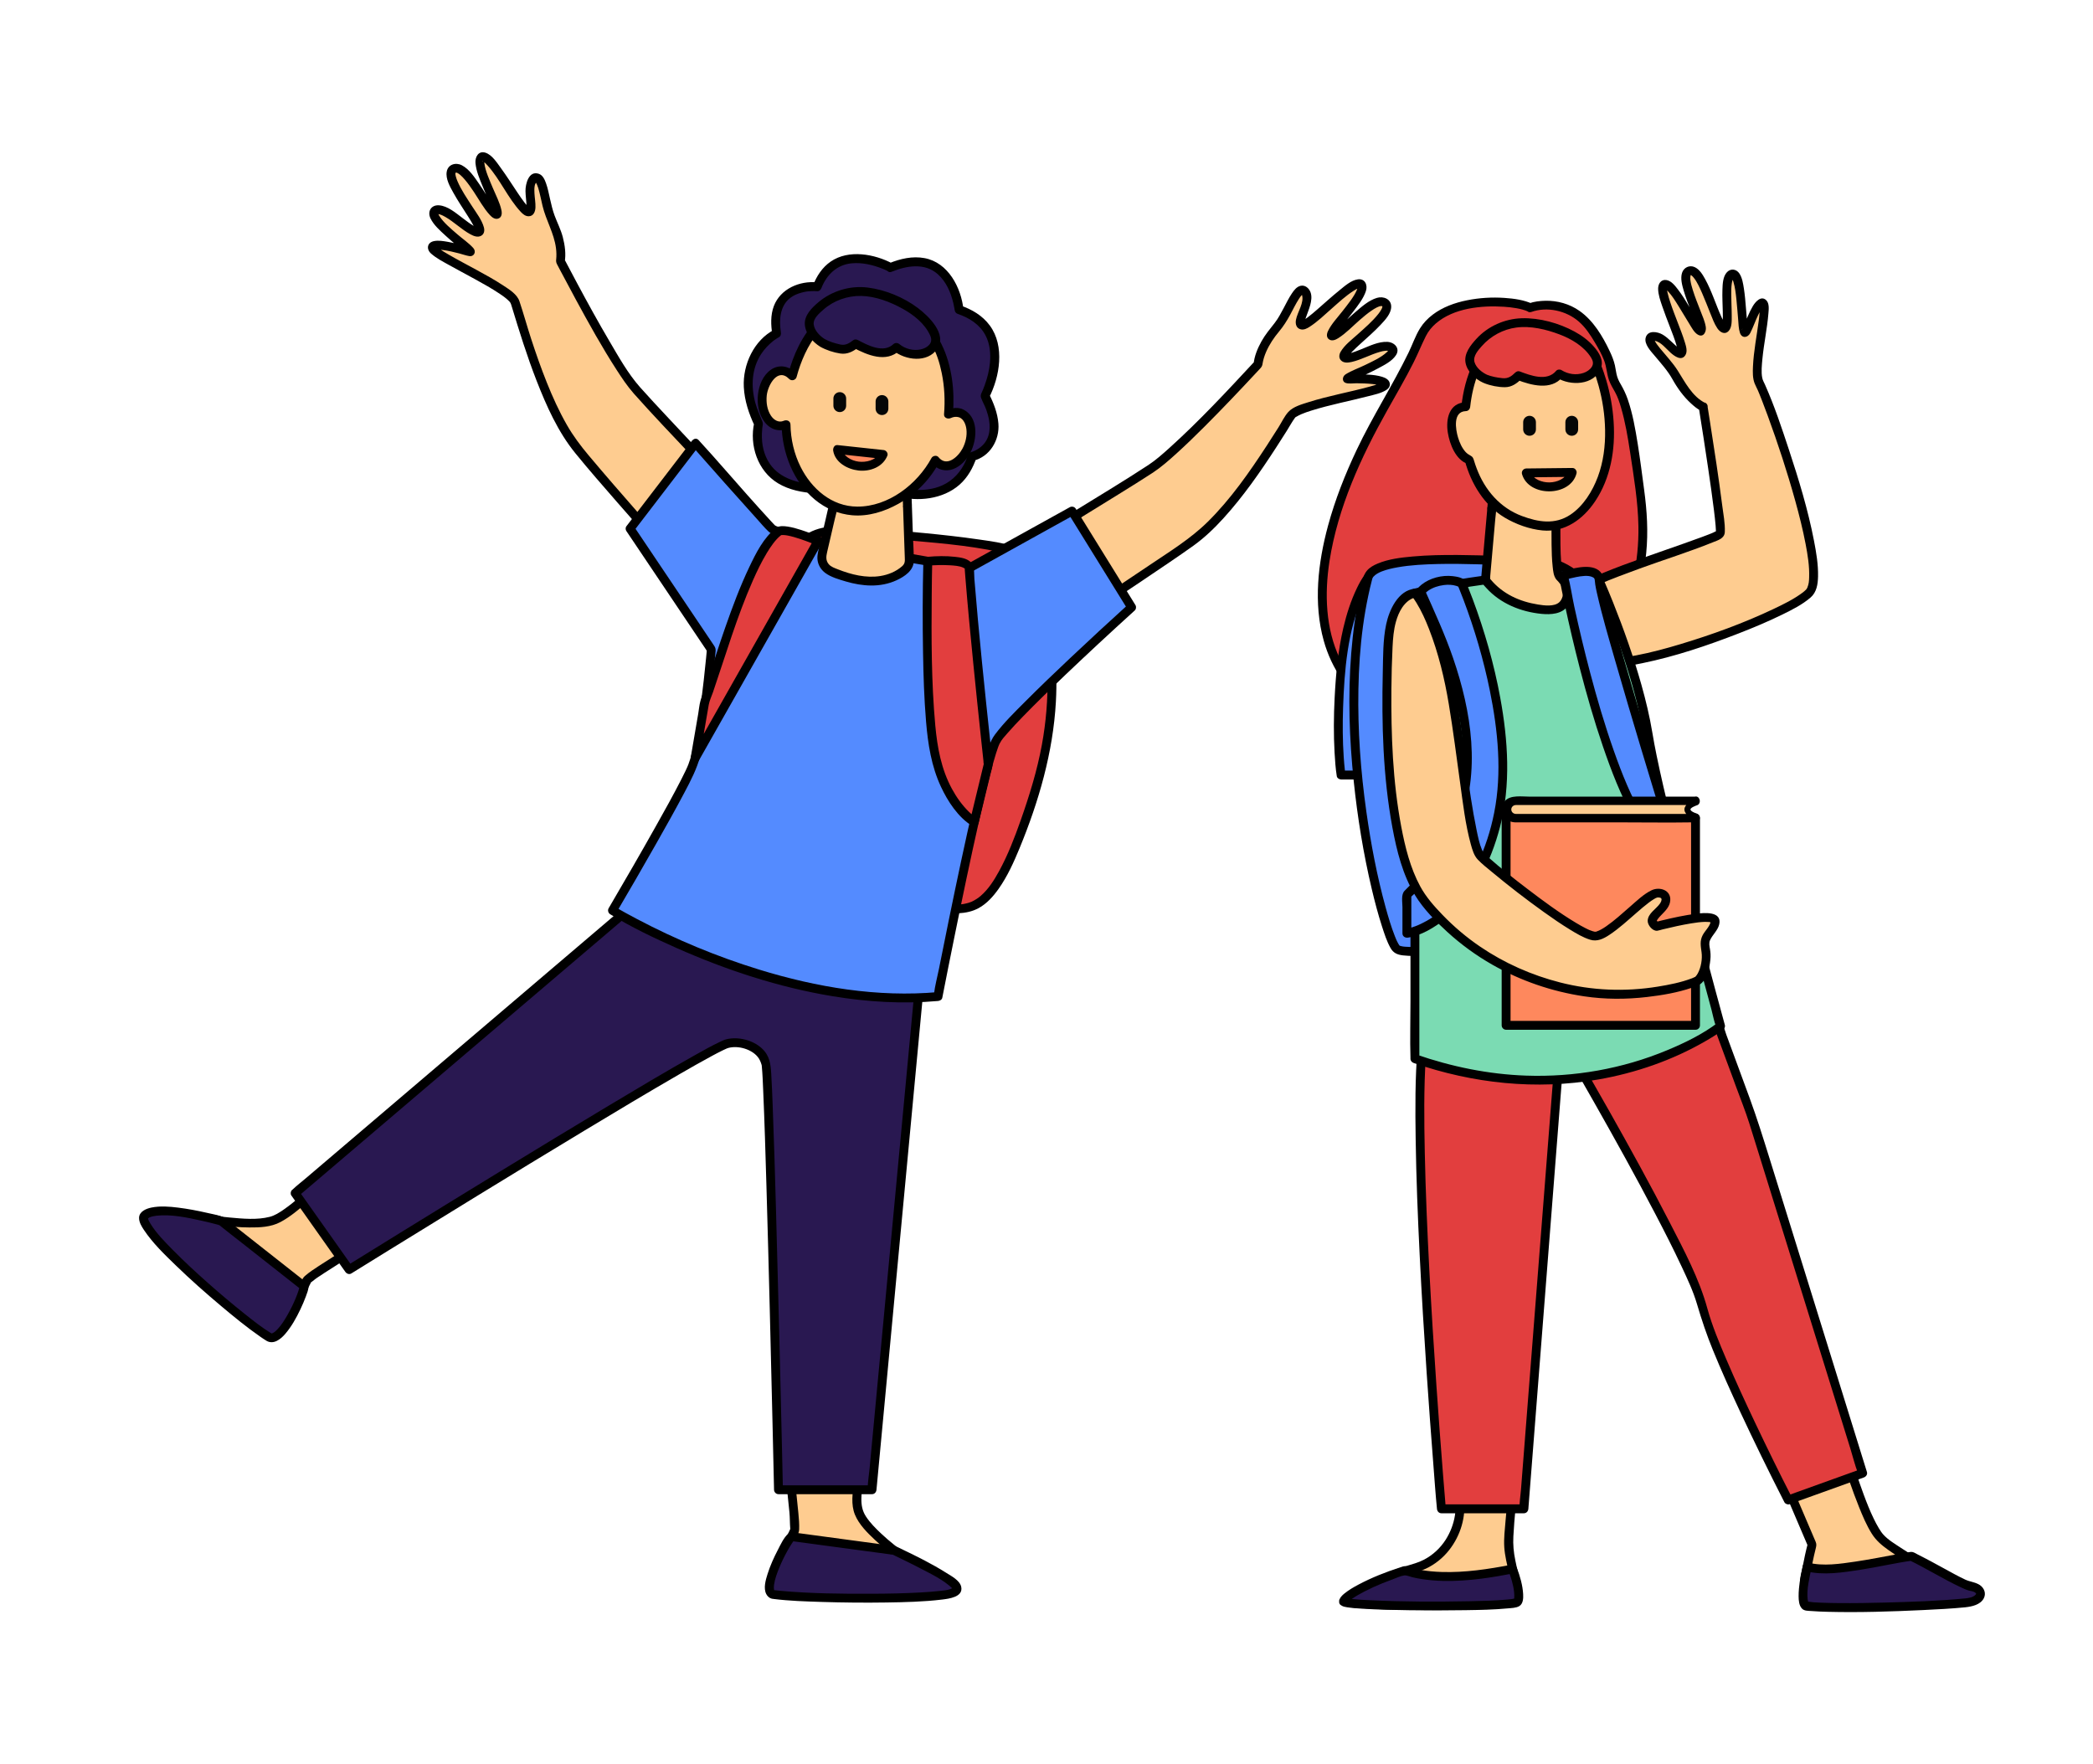 <?xml version="1.0" encoding="UTF-8"?> <svg xmlns="http://www.w3.org/2000/svg" id="Livello_1" data-name="Livello 1" viewBox="0 0 707 596"><g><path d="m516.89,103.928s13.135-4.76,21.628,8.546c8.487,13.309,3.895,12.043,8.025,18.699,4.136,6.656,6.118,25.568,7.543,35.79,14.56,104.285-159.594,112.733-91.586-20.184,6.378-12.47,11.774-19.963,17.512-33.272,5.738-13.307,29.995-12.791,36.879-9.579h0Z" fill="#e23e3e"></path><path d="m517.289,105.374c5.247-1.882,11.801-.478,16.081,3.304,2.221,1.963,3.799,4.381,5.31,6.906,1.196,1.998,2.38,4.06,3.206,6.245.803,2.125.872,4.391,1.605,6.519.51,1.479,1.316,2.76,2.071,4.117.892,1.605,1.474,3.374,1.99,5.129,1.47,4.993,2.327,10.169,3.105,15.307,1.243,8.209,2.647,16.555,2.786,24.873.2,11.973-2.356,23.973-8.202,34.427-5.063,9.054-12.402,16.706-21.111,22.222-8.202,5.195-17.748,8.624-27.203,9.622-4.457.471-9.493.433-13.592-.169-4.299-.632-8.842-1.902-12.506-3.591-8.119-3.742-14.401-9.816-18.27-17.878-4.785-9.971-5.175-21.894-3.458-32.911,2.811-18.042,10.6-35.02,19.464-50.82,3.016-5.376,6.14-10.692,8.91-16.201,1.474-2.932,2.696-5.985,4.158-8.917.837-1.678,2.007-3.108,3.426-4.327,6.021-5.174,15.333-6.102,22.938-5.613,2.661.171,5.979.617,8.136,1.603,1.743.797,3.27-1.788,1.514-2.59-2.923-1.336-6.226-1.774-9.404-1.996-4.226-.295-8.518-.034-12.674.796-4.128.825-8.267,2.307-11.638,4.881-1.682,1.284-3.15,2.812-4.267,4.617-1.558,2.519-2.533,5.44-3.827,8.104-5.442,11.206-12.246,21.679-17.57,32.953-3.89,8.237-7.268,16.755-9.656,25.554-3.402,12.537-5.003,26.217-1.455,38.911,2.621,9.376,8.229,17.628,16.306,23.123,7.759,5.279,17.221,7.674,26.535,7.794,10.122.131,20.218-2.367,29.291-6.804,9.639-4.714,18.072-11.753,24.408-20.412,7.129-9.742,11.201-21.378,12.385-33.35.706-7.14.264-14.229-.698-21.32-.702-5.172-1.339-10.353-2.165-15.508-.812-5.068-1.699-10.217-3.378-15.081-.62-1.795-1.416-3.452-2.368-5.089-.687-1.182-1.118-2.093-1.42-3.431-.221-.977-.325-1.977-.546-2.954-.376-1.657-1.022-3.242-1.746-4.774-2.407-5.09-5.543-10.346-10.226-13.633-3.343-2.347-7.446-3.503-11.518-3.412-1.826.041-3.791.255-5.525.877-1.804.647-1.026,3.547.798,2.893Z"></path></g><g><path d="m479.631,201.346l-17.562-6.137s-6.973,8.911-9.063,31.198c-2.09,22.287,0,35.391,0,35.391h19.868l6.758-60.452h0Z" fill="#548bff"></path><path d="m480.03,199.9c-5.854-2.046-11.708-4.091-17.562-6.137-.449-.157-1.158-.002-1.459.386-1.047,1.345-1.858,2.867-2.599,4.397-2.093,4.323-3.563,8.942-4.653,13.611-1.8,7.714-2.524,15.642-2.925,23.539-.314,6.179-.367,12.381-.021,18.56.148,2.648.333,5.319.749,7.941.101.64.842,1.101,1.446,1.101h19.868c.877,0,1.41-.692,1.5-1.5.762-6.816,1.524-13.632,2.286-20.448,1.213-10.855,2.427-21.71,3.64-32.565.277-2.48.554-4.959.832-7.439.214-1.916-2.788-1.9-3,0-.762,6.816-1.524,13.632-2.286,20.448-1.213,10.855-2.427,21.71-3.64,32.565-.277,2.48-.554,4.959-.832,7.439l1.5-1.5h-19.868l1.446,1.101c-.019-.118-.07-.274-.057-.39-.033.282.026.213-.013-.105-.028-.235-.058-.47-.085-.705-.169-1.476-.294-2.958-.395-4.44-.377-5.557-.405-11.139-.215-16.704.432-12.65,1.493-26.011,6.72-37.723.615-1.377,1.29-2.733,2.07-4.025.198-.327.405-.648.618-.966.142-.212.453-.609.033-.07l-1.459.386c5.854,2.046,11.708,4.091,17.562,6.137,1.826.638,2.611-2.259.798-2.893Z"></path></g><g><path d="m514.819,189.383c-5.954.614-50.281-3.597-52.75,5.827-13.275,50.667,4.984,120.612,9.646,125.28,4.668,4.668,80.839-10.532,80.839-10.532,0,0,11.951-125.698-37.734-120.574h0Z" fill="#548bff"></path><path d="m514.819,187.883c-2.72.266-5.542.002-8.265-.086-4.688-.152-9.376-.301-14.067-.329-5.068-.03-10.15.049-15.201.502-4.011.36-8.209.836-11.953,2.41-1.321.555-2.639,1.271-3.585,2.375-1.489,1.736-1.718,4.333-2.195,6.479-1.569,7.058-2.55,14.247-3.121,21.452-1.141,14.401-.646,28.92.855,43.275,1.28,12.244,3.262,24.442,6.103,36.423.997,4.202,2.095,8.388,3.421,12.5.798,2.476,1.618,5.068,2.902,7.345.956,1.695,2.275,2.25,4.148,2.483,2.608.325,5.283.16,7.896-.016,8.658-.581,17.28-1.882,25.849-3.211,9.34-1.449,18.653-3.07,27.949-4.775,5.542-1.016,11.08-2.061,16.608-3.151.263-.052.526-.104.79-.156.688-.137,1.042-.818,1.101-1.446.401-4.225.632-8.47.83-12.708.467-9.999.574-20.02.238-30.024-.405-12.065-1.417-24.17-3.713-36.033-2.019-10.431-5.003-21.276-11.001-30.186-5.102-7.579-12.65-13.031-22.024-13.267-1.19-.03-2.38.026-3.564.144-1.903.19-1.923,3.192,0,3,4.326-.433,8.62.109,12.359,1.919,3.709,1.796,6.764,4.559,9.225,7.746,6.275,8.127,9.358,18.513,11.492,28.405,2.485,11.519,3.591,23.315,4.104,35.074.446,10.23.406,20.482-.006,30.713-.137,3.39-.315,6.778-.546,10.163-.108,1.584-.423,3.263-.375,4.85.002.067-.012.137-.019.204l1.101-1.446c-3.788.756-7.582,1.477-11.378,2.19-8.494,1.596-17.002,3.121-25.528,4.536-8.981,1.49-17.988,2.906-27.041,3.881-3.369.363-6.755.682-10.145.751-1.17.024-2.346.022-3.513-.081-.126-.011-.756-.086-.535-.055.217.031-.355-.062-.482-.089-.158-.034-.313-.081-.471-.118-.303-.07-.406-.149-.143-.035-.089-.039-.249-.103-.311-.182.423.536.097-.066.036-.027.044-.028.179.303-.05-.086-.088-.15-.184-.295-.27-.446-.571-1.003-.854-1.744-1.171-2.553-1.248-3.179-2.219-6.47-3.123-9.76-2.904-10.572-4.957-21.393-6.489-32.244-1.932-13.681-2.937-27.534-2.688-41.354.129-7.123.592-14.253,1.551-21.315.474-3.493,1.073-6.97,1.809-10.418.368-1.724.764-3.443,1.212-5.148.049-.186.093-.373.152-.556.081-.25-.126.216.036-.088.06-.113.124-.223.19-.333.186-.311-.036.012.104-.149.701-.805,1.816-1.418,2.861-1.818,1.703-.652,3.497-1.058,5.289-1.376,4.525-.801,9.159-1.011,13.745-1.12,8.716-.206,17.408.307,26.118.421.964.013,1.939.037,2.9-.057,1.904-.186,1.923-3.188,0-3Z"></path></g><g><path d="m575.315,137.443s-4.896-2.331-9.342-10.577c-2.856-5.288-11.343-12.066-7.815-13.162,3.534-1.096,8.949,7.848,9.962,5.283,1.013-2.559-9.095-21.918-5.89-22.912,3.198-.994,11.584,17.838,12.489,15.546.906-2.292-8.556-18.745-4.034-20.15,4.528-1.405,9.418,20.253,11.843,19.5,2.432-.754-1.108-17.277,2.533-18.408,3.642-1.13,3.129,20.434,4.44,19.812.709-.335,3.939-10.78,5.922-9.997,2.236.885-3.806,22.327-1.121,27.052,2.679,4.725,24.143,63.473,16.803,70.813-7.993,7.993-58.875,26.334-69.521,23.18-10.646-3.154-16.745-13.68-14.187-20.146,2.559-6.473,52.865-21.008,53.663-23.034.804-2.033-5.744-42.801-5.744-42.801h0Z" fill="#fecc90"></path><path d="m576.072,136.148c-4.444-2.148-6.88-7.087-9.381-11.015-1.715-2.692-3.947-5.016-5.959-7.48-.657-.804-1.441-1.823-1.827-2.65-.025-.053-.034-.187-.072-.227-.071-.073-.01-.019-.017-.018.077-.017-.168.216-.2.351-.036.15-.095-.01.026.02-.002-.001.33-.005.357-.001,2.057.357,3.858,2.725,5.334,4.033,1.288,1.142,3.692,2.95,5.002.746.776-1.304.155-3.102-.25-4.428-.664-2.173-1.508-4.293-2.322-6.413-.895-2.333-1.806-4.663-2.585-7.037-.322-.981-.626-1.971-.853-2.979-.186-.826-.289-1.108-.212-1.919-.018.185-.018-.046.026-.044.031.002-.021.083-.085.148-.348.35-.527.176-.678.291.088-.067.042.005.062.022.044.037.377.238.25.148.061.044.52.469.716.675,1.425,1.497,2.525,3.32,3.615,5.064,1.229,1.968,2.391,3.977,3.62,5.945.755,1.209,1.59,2.899,2.863,3.649,1.917,1.131,2.949-.991,2.698-2.596-.289-1.846-1.094-3.632-1.768-5.362-.914-2.347-1.865-4.687-2.615-7.094-.325-1.043-.64-2.114-.793-3.198-.106-.753-.059-1.324.071-1.881-.02.085.023.012.02.014.045-.024 0.0.009-.064-.017.347.139-.15-.114.102.02.061.032.457.295.208.107.288.218.539.502.768.779,1.137,1.377,2.093,3.545,2.874,5.324.959,2.184,1.802,4.417,2.698,6.627.698,1.721,1.352,3.578,2.396,5.13.854,1.27,2.436,2.331,3.782.964,1.197-1.216,1.079-3.487,1.083-5.053.007-2.476-.162-4.949-.163-7.425-0-1.146.004-2.314.162-3.452.117-.842.29-1.368.593-1.954-.077.149.177-.02-.036.04.166-.046-.064.001-.093.007-.158.035-.488-.072-.461-.097-.002.001-.074-.138.048.056.074.117.139.237.204.36.131.249.167.381.311.858.58,1.915.805,3.943,1.014,5.925.237,2.254.396,4.514.59,6.772.127,1.479.138,3.129.61,4.549.643,1.937,2.639,1.715,3.48.058.991-1.953,1.685-4.053,2.645-6.024.415-.852.926-1.9,1.49-2.521.252-.276.159-.161.158-.163-.053-.076.211.014-.063.024-.262.009-.5.031-.734-.105-.097-.056-.505-.386-.318-.291-.084-.042-.05-.28-.017.031.04.373-.011-.23.019.075.017.171.024.342.029.513.011.391-.005.784-.027,1.174-.057,1.016-.176,2.028-.306,3.036-.666,5.184-1.725,10.343-1.96,15.575-.084,1.857-.131,3.915.554,5.676.321.824.775,1.607,1.128,2.421.056.129.111.259.166.389-.12-.282-.006-.014.048.116.121.291.241.583.359.875.276.68.546,1.363.813,2.047.666,1.708,1.309,3.424,1.94,5.144,3.457,9.433,6.594,19,9.277,28.682,1.336,4.819,2.562,9.678,3.498,14.592.706,3.706,1.334,7.523,1.192,11.31-.049,1.307-.079,2.096-.609,3.433-.008.021.114-.215-.031.049-.052.096-.109.191-.158.288-.047.093-.114.178-.172.263.253-.369.023-.026-.066.057-.187.174-.367.354-.56.522-.107.093-.217.184-.327.274-.306.254.002.009-.267.21-3.031,2.272-6.527,3.969-9.936,5.585-10.068,4.772-20.642,8.606-31.302,11.821-4.959,1.495-9.978,2.856-15.07,3.82-1.891.358-3.772.658-5.688.808-.808.063-1.619.101-2.43.09-.352-.005-.704-.018-1.054-.046-.151-.012-.302-.026-.453-.043.04.005.058.018-.203-.032-5.73-1.107-11.125-5.701-13.427-11.012-.993-2.291-1.35-4.739-.632-7.147.033-.109.075-.222.12-.327-.193.445-.114.256-.065.171.042-.073.077-.16.133-.224.148-.17.131-.165-.015.008.078-.091.154-.187.241-.271.186-.178.37-.355.564-.526.374-.329.126-.126.502-.388,3.004-2.087,6.427-3.575,9.777-5.007,4.584-1.959,9.261-3.702,13.944-5.407,8.187-2.981,16.545-5.58,24.626-8.843,1.74-.702,3.977-1.275,4.074-3.473.131-2.958-.496-6.067-.871-8.987-1.202-9.36-2.638-18.692-4.096-28.015-.296-1.891-.593-3.782-.897-5.672-.305-1.901-3.197-1.094-2.893.798,1.083,6.746,2.121,13.5,3.118,20.259.702,4.759,1.39,9.522,1.978,14.297.211,1.718.416,3.439.558,5.164.047.565.092,1.133.102,1.7.003.183-.011.369-.003.552.02.457.104-.231.001.004.027-.063.415-.798.221-.457.19-.335.224-.137-.088.021-.39.197-.776.391-1.175.57-.472.212-.084.044-.533.226-.307.124-.613.248-.921.369-.752.295-1.509.58-2.267.861-4.132,1.531-8.302,2.962-12.459,4.425-9.526,3.351-19.204,6.61-28.317,10.994-2.585,1.244-5.899,2.666-7.622,5.086-1.148,1.613-1.28,3.996-1.066,5.895.34,3.008,1.6,5.868,3.377,8.303,3.313,4.54,8.783,8.606,14.535,9.116,3.793.336,7.756-.459,11.453-1.215,11.111-2.272,21.998-5.957,32.553-10.059,4.995-1.941,9.952-4.015,14.763-6.379,3.289-1.616,6.72-3.327,9.514-5.738,2.086-1.799,2.475-4.527,2.53-7.152.086-4.039-.61-8.116-1.375-12.067-2.015-10.407-5.127-20.618-8.447-30.673-2.441-7.391-4.917-14.871-8.085-21.991-.44-.988-.76-1.432-.943-2.322-.391-1.891-.143-4.361.056-6.422.496-5.147,1.615-10.223,2.031-15.376.11-1.361.35-3.362-.735-4.424-1.751-1.714-3.689.574-4.535,2.001-1.246,2.103-2.078,4.431-3.051,6.665-.149.342-.304.68-.468,1.015-.044.09-.192.264-.206.362.154-1.049,1.715-.435,2.215.046-.025-.024.056.352.031.061-.009-.098-.058-.204-.078-.301-.051-.248-.136-.754-.145-.812-.567-4.062-.645-8.73-1.314-12.987-.264-1.679-.553-3.6-1.501-5.054-.996-1.526-2.924-1.852-4.221-.46-1.379,1.48-1.456,3.947-1.526,5.845-.093,2.542.07,5.085.123,7.625.022,1.059.039,2.125-.045,3.182-.039.494-.027.444-.137.921-.029.126-.117.281-.127.41.013-.168.081-.19.18-.243.374-.201,1.274-.039,1.189.041-.042.039-.395-.476-.355-.411-.42-.677-.774-1.386-1.104-2.111-1.95-4.284-3.31-8.842-5.591-12.975-.83-1.503-1.877-3.247-3.495-3.999-1.747-.812-3.701.106-4.28,1.929-.599,1.886.006,4.103.537,5.933.711,2.453,1.669,4.83,2.598,7.206.72,1.841,1.594,3.736,1.952,5.691.017.095-.136-.022.012.159.146.178-.102.117.023-.022.248-.275.56-.803,1.194-.809.362-.004.559.146.556.153.006-.013.049.074-.101-.119-.089-.115-.196-.222-.289-.334-.144-.175.078.11-.13-.176-.137-.19-.27-.382-.402-.576-2.54-3.752-4.551-7.849-7.311-11.456-.984-1.286-2.251-2.992-3.979-3.23-1.826-.252-2.757,1.347-2.74,2.965.02,1.973.744,3.988,1.368,5.833.807,2.385,1.728,4.73,2.629,7.08.81,2.113,1.661,4.232,2.27,6.415.097.346.18.694.257,1.045.019.087.077.617.045.217.01.123-.01.288.022.406.075.273-.006-.003.003-.01.281-.225.203-.439.731-.562.21-.049.281-.035.317.034-.055-.105-.497-.301-.595-.373-1.888-1.392-3.411-3.346-5.474-4.584-1.718-1.03-5.032-1.634-5.764.954-.638,2.254,1.798,4.695,3.079,6.235,2.102,2.526,4.31,4.926,5.919,7.812,1.686,3.026,3.764,5.928,6.342,8.263.991.897,2.092,1.843,3.307,2.431,1.731.836,3.254-1.75,1.514-2.59Z"></path></g><g><path d="m266.958,499.634s1.488,12.844,1.488,15.029v2.179l-1.064,2.217-.424.88,7.682,10.786s30.862.456,31.546.456c.69,0-4.129-7.454-4.129-7.454,0,0-10.209-7.689-12.046-13.078-1.83-5.396,1.564-16.638,1.564-16.638l-24.618,5.624h0Z" fill="#fecc90"></path><path d="m265.458,499.634c.43,3.718.846,7.438,1.2,11.164.179,1.88.133,3.766.288,5.637.004.05-.039.367,0,.406-.12-.118.455-1.047.094-.526-.154.222-.251.523-.368.767-.336.7-.672,1.4-1.01,2.099-.221.459-.321,1.063,0,1.514,1.613,2.265,3.226,4.529,4.839,6.794l2.513,3.528c.481.675.936,1.165,1.835,1.209,5.837.289,11.724.173,17.567.258,3.42.05,6.839.1,10.259.148,1.415.02,5.017.698,5.076-1.52.035-1.335-1.188-2.921-1.83-4.004-.774-1.307-1.557-2.624-2.406-3.885-.22-.327-.449-.555-.748-.828-.287-.262.241.192-.127-.098-.227-.179-.454-.358-.68-.539-1.474-1.184-2.908-2.42-4.287-3.713-1.859-1.743-3.717-3.596-5.123-5.734-1.301-1.978-1.632-3.964-1.575-6.311.094-3.899.924-7.862,2.045-11.592.343-1.14-.766-2.092-1.845-1.845-7.186,1.642-14.371,3.283-21.557,4.925-1.02.233-2.04.466-3.061.699-1.881.43-1.085,3.323.798,2.893,7.186-1.642,14.371-3.283,21.557-4.925,1.02-.233,2.04-.466,3.061-.699l-1.845-1.845c-.692,2.301-1.209,4.671-1.596,7.041-.574,3.519-1.135,7.601.267,10.998,1.374,3.33,4.169,6.093,6.754,8.517,1.196,1.122,2.434,2.199,3.702,3.238.38.312,1.527,1.564,2.024,1.6-.36-.026-.732-.861-.234-.08.297.465.591.932.884,1.4.756,1.211,1.508,2.429,2.198,3.68.154.279.303.56.448.845.047.093.097.19.139.286.138.322-.081-.017.021.051.023.015.056.214.063.213.07-.011,1.334-1.733,1.356-1.719-.039-.025-.125.012-.17-.002-.472-.144-1.197-.016-1.687-.022-5.382-.074-10.765-.154-16.147-.233-4.503-.066-9.007-.132-13.51-.199l1.295.743c-2.561-3.595-5.122-7.19-7.682-10.786v1.514c.588-1.219,1.635-2.67,1.693-4.026.08-1.842-.083-3.681-.254-5.513-.359-3.846-.79-7.686-1.234-11.524-.219-1.895-3.222-1.918-3,0Z"></path></g><g><path d="m118.207,422.753s-10.988,6.821-12.698,8.176l-1.704,1.355-1.077,2.21-.424.88-13.224.684s-19.545-23.883-19.969-24.421c-.431-.538,5.618.811,5.618.811,0,0,12.337,1.666,17.702-.247,5.364-1.919,16.22-12.603,16.22-12.603l9.557,23.155h0Z" fill="#fecc90"></path><path d="m117.45,421.458c-3.282,2.038-6.558,4.089-9.795,6.198-1.612,1.051-3.257,2.115-4.698,3.399-.959.855-1.393,2.411-1.949,3.564l1.295-.743c-4.408.228-8.816.456-13.224.684l1.061.439c-5.773-7.055-11.547-14.109-17.315-21.168-.612-.748-1.223-1.497-1.834-2.246-.191-.234-.381-.467-.571-.701-.15-.184-.314-.562-.034-.041l.151,1.156-.962.975c-.27.031-.31.044-.12.039.062.026.219.008.275.018.269.046.45.055.731.1.753.12,1.501.269,2.248.421.749.153,1.489.331,2.248.427,3.061.387,6.156.613,9.241.641,3.556.031,7.3-.111,10.504-1.808,3.327-1.763,6.297-4.309,9.132-6.759,2.011-1.738,3.983-3.529,5.878-5.393-.836-.221-1.671-.441-2.507-.662,2.785,6.747,5.57,13.494,8.354,20.241.401.971.802,1.942,1.203,2.914.726,1.76,3.63.989,2.893-.798-2.785-6.747-5.57-13.494-8.354-20.241-.401-.971-.802-1.942-1.203-2.914-.418-1.013-1.628-1.526-2.507-.662-2.034,1.999-4.154,3.919-6.32,5.772-1.766,1.511-3.572,2.983-5.487,4.302-1.445.995-2.95,1.978-4.666,2.42-4.285,1.102-9.108.636-13.464.236-.686-.063-1.371-.133-2.055-.212-.289-.033-1.274-.303-.482-.056-1.356-.425-2.874-.62-4.274-.827-.64-.095-1.419-.278-2.064-.092-1.265.366-1.409,1.659-.727,2.618.293.411.643.791.961,1.181,1.859,2.278,3.72,4.553,5.581,6.828,4.223,5.163,8.446,10.325,12.67,15.487.531.649.888,1.287,1.823,1.363,1.13.092,2.365-.122,3.496-.181,3.241-.168,6.481-.335,9.722-.503.502-.026,1.063-.26,1.295-.743.337-.699.676-1.398,1.016-2.096.117-.24.301-.508.373-.765.07-.252.31-.246-.122.073.109-.08.208-.173.317-.252.175-.127.339-.27.508-.404.108-.086,1.165-.906.723-.578.256-.19.519-.373.782-.554.784-.538,1.581-1.057,2.379-1.574,3.106-2.014,6.243-3.981,9.388-5.934,1.637-1.016.132-3.613-1.514-2.59Z"></path></g><g><path d="m218.083,302.205l-118.383,100.833,18.24,25.815s121.657-75.544,128.022-76.399c6.365-.861,11.526,2.065,12.736,6.707,1.203,4.649,4.269,144.052,4.269,144.052h31.603l16.486-175.509-92.973-25.498h0Z" fill="#291851"></path><path d="m217.023,301.144c-3.951,3.365-7.902,6.731-11.853,10.096-9.418,8.022-18.836,16.044-28.254,24.066-11.382,9.694-22.763,19.389-34.145,29.083-9.842,8.383-19.683,16.765-29.525,25.148-3.262,2.778-6.524,5.557-9.786,8.335-1.534,1.306-3.165,2.552-4.626,3.94-.061.058-.13.11-.194.165-.466.397-.593,1.311-.235,1.818,5.32,7.529,10.64,15.059,15.96,22.588.76,1.076,1.52,2.151,2.28,3.227.458.648,1.315.996,2.052.538,4.14-2.571,8.285-5.134,12.431-7.695,9.945-6.145,19.901-12.273,29.869-18.381,12.118-7.426,24.253-14.825,36.423-22.165,10.651-6.425,21.319-12.827,32.091-19.048,3.641-2.103,7.291-4.193,10.994-6.185,1.226-.659,2.457-1.311,3.71-1.917.422-.204.847-.399,1.275-.587-.358.157-.107.03.159-.059.137-.046.27-.104.411-.141,3.282-.861,7.702.381,9.876,3.012.71.859,1.053,1.788,1.364,2.831.069.232-.045-.488-.003-.01.015.174.036.347.052.521.247,2.682.338,5.382.455,8.071.468,10.671.777,21.351,1.09,32.027.413,14.081.783,28.163,1.138,42.246.323,12.786.631,25.573.929,38.36.165,7.071.327,14.142.484,21.214.007.324.014.648.021.971.018.811.673,1.5,1.5,1.5h31.603c.867,0,1.424-.691,1.5-1.5.147-1.57.295-3.14.442-4.71l1.196-12.738c.593-6.308,1.185-12.617,1.778-18.925.719-7.66,1.439-15.319,2.158-22.979.792-8.431,1.584-16.861,2.376-25.292.796-8.47,1.591-16.94,2.387-25.409.745-7.937,1.491-15.873,2.236-23.81.627-6.676,1.254-13.352,1.881-20.029l1.36-14.478c.213-2.27.533-4.559.642-6.837.005-.1.019-.201.028-.301.061-.646-.509-1.284-1.101-1.446-3.081-.845-6.161-1.69-9.242-2.534-7.399-2.029-14.797-4.058-22.196-6.087-8.952-2.455-17.904-4.91-26.856-7.365-7.741-2.123-15.482-4.246-23.223-6.369-3.751-1.029-7.501-2.242-11.297-3.098-.054-.012-.107-.029-.16-.044-1.864-.511-2.66,2.382-.798,2.893,3.081.845,6.161,1.69,9.242,2.534,7.399,2.029,14.797,4.058,22.196,6.087,8.952,2.455,17.904,4.91,26.856,7.365,7.741,2.123,15.482,4.246,23.223,6.369l7.657,2.1c1.159.318,2.44.867,3.639.998.053.006.109.03.16.044l-1.101-1.446c-.147,1.57-.295,3.14-.442,4.71l-1.196,12.738c-.593,6.308-1.185,12.617-1.778,18.925-.719,7.66-1.439,15.319-2.158,22.979-.792,8.431-1.584,16.861-2.376,25.292-.796,8.47-1.591,16.94-2.387,25.409l-2.236,23.81c-.627,6.676-1.254,13.352-1.881,20.029-.453,4.826-.907,9.652-1.36,14.478-.211,2.25-.621,4.575-.642,6.837-.001.1-.019.202-.028.301l1.5-1.5h-31.603l1.5,1.5c-.111-5.067-.227-10.133-.344-15.2-.276-12.014-.562-24.029-.859-36.042-.354-14.327-.722-28.654-1.125-42.98-.334-11.87-.674-23.741-1.132-35.606-.137-3.553-.274-7.107-.488-10.657-.199-3.311-.507-6.144-3.187-8.62-3.011-2.782-7.95-4.031-11.949-3.064-.802.194-1.572.596-2.315.946-2.847,1.343-5.597,2.903-8.342,4.441-9.849,5.521-19.544,11.319-29.23,17.12-12.252,7.337-24.458,14.753-36.645,22.198-10.976,6.705-21.936,13.438-32.883,20.19-5.992,3.696-11.982,7.397-17.965,11.109-.274.17-.549.341-.823.511.684.179,1.368.359,2.052.538-5.32-7.529-10.64-15.059-15.96-22.588-.76-1.076-1.52-2.151-2.28-3.227l-.235,1.818c3.951-3.365,7.902-6.731,11.853-10.096,9.418-8.022,18.836-16.044,28.254-24.066,11.382-9.694,22.763-19.389,34.145-29.083,9.842-8.383,19.683-16.765,29.525-25.148,3.262-2.778,6.524-5.557,9.786-8.335,1.533-1.306,3.165-2.552,4.626-3.94.061-.058.13-.11.194-.165,1.472-1.254-.659-3.367-2.121-2.121Z"></path></g><g><path d="m388.646,158.387c8.759-5.744,29.336-27.822,36.309-35.34.07-.88.735-5.991,6.34-12.479,3.958-4.585,6.96-15.044,9.557-12.079,2.59,2.965-3.851,11.273-.899,11.328,2.951.054,17.588-16.4,19.944-13.714,2.35,2.687-12.515,17.315-9.874,17.363,2.635.049,14.706-14.766,18.031-10.967,3.325,3.798-15.821,16.115-14.035,18.154,1.786,2.033,13.648-6.039,16.327-2.983,2.679,3.059-16.733,10.26-15.181,10.292,1.552.025,12.749-.279,12.831,1.881.095,2.438-28.329,6.232-31.812,10.45h0c-7.429,11.824-20.647,33.427-34.035,42.902-16.384,11.596-54.245,36.201-54.245,36.201l-18.804-24.301s49.159-29.9,59.546-36.708h0Z" fill="#fecc90"></path><path d="m389.403,159.683c2.84-1.878,5.424-4.161,7.943-6.441,3.267-2.956,6.425-6.034,9.541-9.148,5.962-5.957,11.766-12.071,17.507-18.24.462-.497.935-.986,1.387-1.492.385-.431.547-.745.674-1.314.084-.374-.005-.044.018-.18.231-1.372.649-2.713,1.203-3.988,1.084-2.493,2.622-4.798,4.362-6.877,1.461-1.747,2.648-3.615,3.735-5.615,1.004-1.847,1.91-3.765,3.055-5.531.271-.418.774-1.097.998-1.281.282-.233.251-.072.092-.106-.394-.085-.188-.061-.144.071.893,2.643-1.509,5.811-2.008,8.503-.256,1.38.105,2.871,1.656,3.213,1.059.233,2.077-.302,2.942-.857,2.669-1.712,5.012-3.994,7.383-6.083,2.419-2.13,4.827-4.399,7.561-6.128.447-.283.914-.572,1.405-.771-.267.108.305-.086.404-.109.109-.026-.161.15-.044.001.145-.184.189.207-.007-.02-.057-.065-.585-.444-.417-.437.008 0-.014.229-.008.21.126-.391-.004-.012-.025.065-.074.27-.157.534-.265.793-.974,2.34-3.164,4.992-4.856,7.173-1.648,2.126-3.699,4.254-4.888,6.69-.48.983-.658,2.272.458,2.93.96.566,2.094.074,2.943-.457,2.689-1.683,4.956-4.128,7.341-6.197,1.271-1.103,2.562-2.195,3.956-3.142.573-.389,1.163-.761,1.783-1.071.279-.14.394-.197.7-.298.114-.038.823-.216.558-.16.132-.028.269.004.401-.008-.299.028-.065.016.033.016-.015 0.0.053.005.123.069.158.145-.035-.001.014-.021-.056.022.11.059.012.35.124-.366-.083.22-.12.328-.093.269-.033.089-.008.031-.059.138-.131.274-.204.405-.284.51-.614.997-.973,1.451-2.043,2.589-4.626,4.771-7.063,6.974-1.925,1.741-4.342,3.532-5.677,5.808-.543.926-.723,2.073.073,2.923.926.988,2.415.827,3.604.558,3.315-.75,6.335-2.517,9.611-3.42.616-.17,1.246-.331,1.883-.371.663-.041.845.005,1.224.207-.048-.025-.102-.033-.152-.192.063.201-.072-.408-.03-.105-.081-.593.097-.099-.014-.089-.131.012.214-.218.001-.035-.028.024-.279.35-.033.082-.189.206-.369.413-.574.605-1.979,1.847-4.905,3.153-7.404,4.37-2.131,1.038-4.507,1.851-6.518,3.112-1.16.728-1.386,2.536.177,2.969,1.043.289,2.409.049,3.474.06,1.821.019,3.648.073,5.461.265.724.077,1.45.183,2.155.369.163.043.706.216.613.182.414.152.276.296.193.05-.22-.648-.124-.755.182-1.247-.174.281.088-.028-.01.035-.13.084-.263.156-.397.232-.31.175-.362.173-.39.184-1.097.441-2.245.763-3.384,1.076-6.853,1.879-13.884,3.094-20.662,5.251-2.236.712-5.139,1.491-6.781,3.296-1.329,1.461-2.269,3.523-3.322,5.192-1.283,2.033-2.575,4.059-3.889,6.072-5.93,9.091-12.233,18.151-19.975,25.81-5.871,5.807-13.062,10.187-19.878,14.788-12.78,8.627-25.665,17.099-38.581,25.521-.798.52-1.596,1.04-2.394,1.559l1.818.235c-5.481-7.083-10.962-14.166-16.442-21.249-.787-1.017-1.574-2.034-2.361-3.052l-.304,2.356c5.747-3.496,11.489-7,17.228-10.508,10.281-6.284,20.558-12.575,30.793-18.933,3.857-2.396,7.726-4.779,11.525-7.267,1.609-1.054.107-3.652-1.514-2.59-8.096,5.302-16.4,10.299-24.643,15.368-9.561,5.879-19.137,11.732-28.72,17.574-2.061,1.256-4.122,2.512-6.184,3.766-.907.551-.892,1.595-.304,2.356,5.481,7.083,10.962,14.166,16.442,21.249.787,1.017,1.574,2.034,2.361,3.052.385.498,1.313.562,1.818.235,8.756-5.691,17.483-11.427,26.187-17.197,6.712-4.45,13.412-8.92,20.063-13.462,2.766-1.889,5.54-3.771,8.258-5.729,3.733-2.689,7.064-5.894,10.153-9.294,6.662-7.332,12.351-15.529,17.735-23.825,1.204-1.855,2.391-3.72,3.57-5.591.904-1.435,1.783-3.072,2.749-4.386.295-.401.231-.249.751-.563.449-.271.922-.502,1.401-.714,1.02-.453,2.303-.882,3.454-1.243,6.308-1.982,12.827-3.198,19.221-4.857,1.976-.513,4.292-.962,6.042-2.074.716-.455,1.28-1.113,1.241-2.006-.061-1.407-1.412-2.109-2.595-2.468-2.945-.893-6.301-.807-9.35-.821-.566-.003-1.132,0-1.697.001-.152 0-.375-.044-.52.001-.581.178,1.337,2.455.693,2.596.628-.137,1.375-.702,1.962-.977,2.517-1.176,5.048-2.325,7.498-3.638,2.092-1.121,4.737-2.418,6.076-4.473,1.499-2.299-.497-4.36-2.874-4.493-3.031-.169-6.169,1.435-8.913,2.518-1.335.527-2.685,1.086-4.089,1.402-.319.072-.215.05-.466.079-.11.012-.228-.011-.336.005-.273.042.089-.045.049.007-.05.066-.05-.049.146.106.158.125-.061-.267.179.204.096.189.116.31.152.527-.034-.205.095.258-.009.121.02.026-.139.179.084-.143.053-.076.292-.435.221-.339.155-.21.685-.794,1.004-1.124.91-.942,1.879-1.827,2.847-2.709,2.303-2.098,4.671-4.142,6.807-6.416,1.515-1.613,3.581-3.769,3.588-6.149.007-2.567-2.632-3.603-4.797-2.962-2.774.821-5.178,2.989-7.329,4.825-2.224,1.898-4.391,4.106-6.69,5.798-.359.264-.729.522-1.129.721.173-.086.041.08-.149.043.497.098,1.039-.025,1.339,1.047.119.424-.063-.32-.016.373.001.008.035-.142.039-.141.023.008-.124.185.084-.166.236-.398.473-.79.735-1.172,1.599-2.328,3.439-4.492,5.141-6.745,1.586-2.099,3.395-4.348,4.225-6.884.663-2.023-.309-4.29-2.721-3.95-2.333.329-4.491,2.311-6.247,3.727-2.557,2.062-4.976,4.288-7.457,6.438-1.014.879-2.035,1.768-3.106,2.571-.408.306-.824.605-1.261.868-.165.099-.332.194-.504.282-.089.046-.307.193.012.004-.033.02-.25.099-.262.084-.008-.01.152-.041.331.048.278.139.554.603.48.625-.029.009.236-1.104.339-1.415.504-1.521,1.165-2.987,1.581-4.538.374-1.395.619-2.956.101-4.346-.507-1.36-1.814-2.509-3.343-2.17-1.342.298-2.247,1.529-2.97,2.605-1.04,1.549-1.859,3.246-2.735,4.89-.921,1.727-1.847,3.509-3.054,5.058-1.587,2.038-3.22,3.964-4.479,6.237-1.307,2.36-2.416,5.005-2.647,7.721l.439-1.061c-9.318,10.045-18.698,20.143-28.881,29.324-2.266,2.043-4.574,4.095-7.125,5.781-1.603,1.06-.103,3.659,1.514,2.59Z"></path></g><g><path d="m215.094,131.806c-6.954-7.834-21.039-34.525-25.802-43.602.158-.873.849-5.977-2.863-13.705-2.622-5.46-2.78-16.339-6.061-14.156-3.281,2.183.766,11.886-2.096,11.168-2.856-.719-12.686-20.429-15.662-18.452-2.977,1.978,7.549,19.985,4.991,19.342-2.559-.643-10.336-18.099-14.535-15.302-4.205,2.796,11.052,19.689,8.797,21.189-2.255,1.5-11.596-9.395-14.978-7.144-3.382,2.25,13.465,14.278,11.957,13.9-1.501-.378-12.236-3.599-12.876-1.54-.728,2.327,25.713,13.424,27.974,18.407h0c4.072,13.358,11.185,37.668,21.628,50.315,12.781,15.479,42.889,49.121,42.889,49.121l24.51-18.538s-39.634-41.711-47.874-51.002h0Z" fill="#fecc90"></path><path d="m216.155,130.746c-4.06-4.608-7.164-10.181-10.265-15.449-3.814-6.479-7.436-13.072-10.985-19.699-1.452-2.71-2.888-5.428-4.316-8.15l.151,1.156c.494-2.81.079-5.776-.631-8.509-.662-2.544-1.851-4.817-2.765-7.26-.681-1.821-1.114-3.729-1.544-5.621-.408-1.797-.749-3.642-1.382-5.377-.449-1.229-1.069-2.652-2.403-3.122-3.411-1.202-4.539,3.445-4.509,5.817.02,1.592.28,3.166.349,4.755.013.305-.034,1.26-.052,1.249-.092-.054.416-.413.72-.487.199-.049.301.243.158.008-.169-.277.096.125-.189-.151-.141-.137-.282-.273-.417-.416-.353-.375-.708-.813-.99-1.181-.851-1.108-1.63-2.273-2.408-3.433-1.827-2.725-3.58-5.503-5.518-8.152-1.298-1.775-2.957-4.421-5.184-5.146-2.349-.765-3.546,1.475-3.365,3.497.245,2.738,1.412,5.404,2.436,7.922,1.042,2.562,2.246,5.081,3.123,7.707.125.374.228.75.324,1.132.076.305.147-.065.015.137-.136.209.09-.244.037-.205.137-.102.506-.709,1.017-.828.531-.124.737.309.321-.123-.304-.317-.663-.728-.856-.98-1.868-2.441-3.397-5.139-5.147-7.664-1.561-2.253-3.35-5.025-5.855-6.335-2.052-1.073-4.679-.342-5.123,2.131-.439,2.437,1.116,5.109,2.245,7.149,1.511,2.73,3.268,5.315,4.933,7.951.669,1.059,1.339,2.124,1.917,3.235.271.521.374.701.486,1.062.041.132.062.285.116.411.017.039-.025-.08.017-.17.145-.317.46-.569.501-.609l.09-.043c.236-.022.267-.03.093-.024-.041.074-.33-.168.049.008-.494-.229-.685-.234-1.249-.565-1.34-.788-2.573-1.76-3.816-2.689-2.276-1.702-5.036-4.147-8.017-4.334-2.686-.168-3.952,2.127-2.853,4.408,1.097,2.276,3.255,4.155,5.083,5.835,1.954,1.795,4.007,3.473,6.024,5.195.297.254.599.506.884.774.094.089.189.209.294.283.031.022.048.068.08.086-.177-.241-.233-.314-.168-.219.5.755,1.043.05,1.63-2.115-.843-.474-2.185-.596-3.114-.835-1.631-.42-3.273-.809-4.934-1.088-1.462-.246-3.047-.527-4.527-.247-2.421.458-2.735,2.744-1.044,4.237,1.759,1.553,3.945,2.678,5.98,3.815,2.929,1.636,5.898,3.2,8.837,4.817,2.844,1.564,5.692,3.148,8.388,4.959.981.659,1.883,1.291,2.734,2.084.869.81.909.892,1.246,1.998,2.585,8.501,5.216,16.994,8.453,25.275,3.348,8.565,7.212,17.245,13.051,24.434,4.596,5.659,9.417,11.144,14.2,16.645,9.006,10.357,18.103,20.635,27.241,30.875.548.614,1.096,1.228,1.645,1.842.398.445,1.316.614,1.818.235,7.144-5.403,14.288-10.806,21.432-16.21,1.026-.776,2.052-1.552,3.078-2.328.773-.585,1.031-1.591.304-2.356-4.633-4.876-9.259-9.76-13.882-14.647-8.28-8.753-16.554-17.513-24.771-26.326-3.096-3.321-6.207-6.633-9.221-10.029-1.284-1.447-3.4.681-2.121,2.121,6.424,7.237,13.134,14.231,19.764,21.279,7.691,8.174,15.403,16.328,23.126,24.472,1.661,1.751,3.322,3.502,4.984,5.252l.304-2.356c-7.144,5.403-14.288,10.806-21.432,16.21-1.026.776-2.052,1.552-3.078,2.328l1.818.235c-8.065-9.012-16.08-18.07-24.046-27.169-5.599-6.396-11.185-12.808-16.65-19.319-2.732-3.255-5.227-6.579-7.342-10.276-2.621-4.581-4.811-9.405-6.771-14.301-1.942-4.85-3.672-9.783-5.291-14.749-1.375-4.216-2.548-8.502-3.954-12.706-.796-2.382-3.412-3.969-5.394-5.281-2.992-1.981-6.151-3.709-9.299-5.425-3.102-1.691-6.237-3.33-9.295-5.1-1.105-.64-2.205-1.295-3.247-2.035-.365-.259-.09-.041-.359-.272-.133-.114-.259-.234-.389-.35-.313-.278-.023-.166-.084-.067-.011.019-.16-.351-.016.016.022.056.065.392.071.337-.033.341-.15.44-.283.734-.04.089-.166.129-.19.108.026.022.57-.102.498-.097.718-.055,1.461.023,2.172.118,1.837.245,3.655.689,5.449,1.146,1.112.283,2.246.717,3.379.901,1.712.278,2.484-1.514,1.388-2.728-1.55-1.716-3.604-3.087-5.344-4.602-2.152-1.874-4.705-3.943-6.171-6.306-.33-.532-.163-.532-.427-.921.312.459-.087.154.015.103.141-.07-.112.233-.016.046-.318.614.043-.138-.118.211-.087.104-.089.111-.004.02-.197.142-.21.157-.038.047.021.052-.169-.038.094-.022.258.015-.357.012.104-.008.337-.014.215-.012.569.082.672.178,1.281.499,1.881.843,2.996,1.716,5.472,4.241,8.504,5.887,1.074.583,2.453,1.143,3.628.481,1.049-.591,1.193-1.784.902-2.849-.685-2.509-2.517-4.84-3.9-6.992-1.795-2.793-3.76-5.606-5.057-8.678-.204-.483-.385-.987-.516-1.497-.024-.095-.147-.771-.115-.481-.013-.121-.064-.877-.044-.484-.004-.081.103-.257.079-.325.009.026-.001.285.003.023-.001.048-.009.013-.013.013.181-.031.201-.036.113-.063.072.022.171-.011.245.008-.383-.094.182.07.237.098-.227-.115.361.21.44.26.253.161.296.201.527.397.576.489,1.091,1.052,1.582,1.625,1.097,1.278,2.055,2.673,2.993,4.069,1.762,2.622,3.313,5.57,5.469,7.899.682.737,1.644,1.499,2.719,1.201,1.301-.36,1.406-1.72,1.178-2.816-.535-2.582-1.888-5.083-2.895-7.501-1.085-2.605-2.622-5.917-2.881-8.462-.023-.229-.03-.456-.031-.685-0-.077-.023-.483-.008-.069.001.02.041-.207.048-.205.153.046-.47.297-.481.307-.344.324-.209-.252-.052.016.111.19-.148-.072-.029-.008.09.048.581.381.364.216.47.359.884.809,1.278,1.247,4.298,4.781,6.831,10.961,11.207,15.666.707.76,1.573,1.501,2.674,1.488,1.664-.02,2.24-1.597,2.289-3.003.055-1.588-.256-3.184-.335-4.769-.036-.727-.068-1.485.035-2.208.047-.326.119-.714.264-1.005.075-.151.349-.389.367-.466.007-.031.113-.048.112-.057-.029-.138-.47.192-.201.023-.035.022-.244-.098-.24-.124.011-.065.263.394.146.152.317.654.594,1.243.806,1.95.589,1.971.962,4.003,1.442,6.001,1.17,4.872,3.877,9.214,4.533,14.223.172,1.313.208,2.655.067,3.972-.026.246-.002-.31-.015.07-.02.589.048.938.312,1.461.336.669.698,1.328,1.047,1.99,1.766,3.351,3.55,6.694,5.358,10.023,4.347,8.004,8.773,15.999,13.717,23.653,1.768,2.737,3.597,5.484,5.755,7.933,1.279,1.452,3.394-.677,2.121-2.121Z"></path></g><g><path d="m267.414,187.141h0c3.566-5.32,9.709-8.341,16.099-7.904,18.797,1.279,56.918,4.288,60.534,7.904,4.82,4.82,19.273,36.252,5.504,80.307-13.762,44.048-21.337,39.463-32.579,39.463s-64.239-25.01-64.239-25.01l14.681-94.759h0Z" fill="#e23e3e"></path><path d="m268.709,187.898c2.014-2.936,4.944-5.208,8.33-6.337,3.084-1.028,6.115-.852,9.298-.628,5.845.411,11.687.86,17.525,1.364,11.257.972,22.742,1.786,33.807,4.182,1.522.33,3.077.68,4.523,1.272-.298-.122.313.154.436.218.095.049.183.109.274.163.281.166-.204-.207.009-0.0.118.115.233.233.344.355.098.108.447.537.347.41-.077-.099.258.354.353.49.173.247.339.499.5.753.353.554.683,1.122.999,1.697.785,1.431,1.485,2.911,2.113,4.417,4.226,10.134,6.025,21.304,6.256,32.232.163,7.72-.484,15.451-1.873,23.045-1.593,8.71-4.212,17.174-7.151,25.515-2.06,5.847-4.302,11.689-7.275,17.141-1.703,3.122-3.615,6.166-6.322,8.496-.729.628-1.791,1.333-2.925,1.869-.122.058-.315.135-.07.034-.124.051-.248.102-.374.146-.266.095-.532.188-.803.268-.513.151-1.033.259-1.558.357-.125.023-.252.04-.378.059.256-.037.137-.016-.034.002-.272.028-.543.055-.816.074-.531.037-1.063.052-1.596.054-1.079.005-2.158-.044-3.237-.082-1.087-.039-2.186-.002-3.27-.092-.134-.011-.268-.026-.402-.04-.353-.037.127.023-.152-.018-.334-.049-.667-.106-.999-.169-.711-.135-1.416-.296-2.118-.472-3.854-.962-7.622-2.284-11.349-3.649-9.467-3.466-18.754-7.431-27.978-11.493-6.262-2.757-12.497-5.578-18.695-8.477-.32-.149-.639-.299-.958-.45l.689,1.694c.487-3.144.974-6.288,1.461-9.432,1.17-7.55,2.339-15.099,3.509-22.649,1.408-9.091,2.817-18.182,4.225-27.273,1.224-7.9,2.448-15.8,3.672-23.701.596-3.846,1.218-7.689,1.788-11.539.008-.055.017-.11.026-.165.293-1.889-2.598-2.703-2.893-.798-.487,3.144-.974,6.288-1.461,9.432-1.17,7.55-2.339,15.099-3.509,22.649-1.408,9.091-2.817,18.182-4.225,27.273-1.224,7.9-2.448,15.8-3.672,23.701-.596,3.846-1.218,7.689-1.788,11.539-.008.055-.017.11-.026.165-.095.616.051,1.393.689,1.694,4.74,2.237,9.514,4.405,14.298,6.547,9.449,4.233,18.959,8.356,28.608,12.114,4.306,1.677,8.644,3.297,13.061,4.657,2.868.883,5.906,1.826,8.932,1.896,4.621.107,9.438.65,13.664-1.641,2.8-1.518,4.97-3.972,6.787-6.538,2.981-4.212,5.128-8.995,7.087-13.746,6.474-15.7,11.309-32.374,12.258-49.393.696-12.473-.568-25.293-4.549-37.177-1.208-3.606-2.651-7.204-4.586-10.488-1.264-2.144-2.517-3.82-4.903-4.706-3.824-1.42-8.07-1.927-12.082-2.511-6.139-.894-12.31-1.563-18.484-2.162-6.419-.623-12.846-1.158-19.277-1.644-6.19-.468-12.598-1.588-18.469,1.018-3.354,1.489-6.136,3.95-8.203,6.963-1.095,1.596,1.504,3.098,2.59,1.514Z"></path></g><g><path d="m234.949,149.742l-22.103,28.836,27.436,40.818s-2.578,30.324-6.536,39.792c-3.958,9.462-26.847,48.349-26.847,48.349,0,0,55.581,34.073,109.959,29.083,0,0,15.314-78.812,19.614-86.38,4.3-7.575,45.777-45.087,45.777-45.087l-20.134-32.522-34.764,19.272s-63.53-10.266-66.589-13.325c-3.065-3.059-25.815-28.836-25.815-28.836h0Z" fill="#548bff"></path><path d="m233.654,148.985c-6.453,8.419-12.907,16.838-19.36,25.257-.914,1.193-1.829,2.386-2.743,3.578-.301.393-.267,1.117,0,1.514,4.48,6.665,8.96,13.33,13.44,19.995,3.131,4.658,6.261,9.316,9.392,13.973,1.079,1.605,2.157,3.21,3.236,4.815l.935,1.392c.089.133.268.547.417.621-0-0-.042-.997-.198-.64-.058.133-.033.378-.046.521-.062.697-.128,1.395-.195,2.092-.245,2.549-.514,5.097-.804,7.641-.781,6.84-1.673,13.691-3.056,20.439-.555,2.709-1.159,5.454-2.149,8.043-.252.659-.112.317-.363.876-.196.435-.395.868-.6,1.299-.455.956-.929,1.903-1.411,2.846-2.75,5.389-5.704,10.675-8.667,15.948-5.103,9.083-10.313,18.106-15.588,27.09-.097.165-.194.33-.291.495-.417.709-.152,1.629.538,2.052,7.094,4.345,14.699,7.974,22.292,11.342,16.88,7.487,34.612,13.345,52.862,16.341,11.742,1.928,23.695,2.672,35.563,1.604.621-.056,1.315-.423,1.446-1.101,1.326-6.824,2.694-13.64,4.077-20.453,2.685-13.228,5.433-26.445,8.414-39.61,1.262-5.572,2.554-11.139,4.011-16.664.522-1.981,1.063-3.96,1.679-5.914.222-.704.453-1.406.712-2.098.068-.182.406-.981.198-.519.093-.207.184-.415.29-.615.787-1.483,1.496-2.173,2.619-3.467,1.66-1.914,3.408-3.753,5.172-5.571,4.688-4.833,9.535-9.512,14.411-14.154,7.576-7.214,15.25-14.328,22.998-21.356.141-.128.283-.256.424-.385.479-.434.571-1.275.235-1.818-5.868-9.478-11.735-18.956-17.603-28.434-.844-1.363-1.687-2.725-2.531-4.088-.433-.7-1.327-.94-2.052-.538-10.131,5.616-20.262,11.233-30.393,16.849-1.457.808-2.914,1.615-4.37,2.423l1.156-.151c-4.564-.738-9.123-1.504-13.68-2.279-9.298-1.582-18.589-3.214-27.854-4.978-7.423-1.414-15.01-2.68-22.25-4.891-.473-.145-.941-.304-1.408-.468-.093-.033-.183-.071-.275-.106-.3-.115.262.124.042.02-.142-.068-.283-.143-.426-.207-.093-.042-.401-.281-.145-.075.28.226-.124-.148-.187-.216-.364-.391-.736-.776-1.099-1.168-2.722-2.938-5.384-5.932-8.053-8.919-5.379-6.021-10.621-12.182-16.086-18.125-.109-.119-.214-.242-.321-.363-1.28-1.45-3.395.678-2.121,2.121,7.211,8.171,14.426,16.341,21.737,24.423,1.303,1.441,2.563,2.989,3.984,4.318.864.808,2.024,1.17,3.132,1.524,4.484,1.435,9.169,2.325,13.773,3.27,12.906,2.649,25.897,4.898,38.886,7.094,3.634.614,7.269,1.221,10.906,1.813.785.128,1.446.137,2.172-.251,1.447-.773,2.872-1.592,4.307-2.388,9.799-5.433,19.599-10.865,29.398-16.298l.69-.382c-.684-.179-1.368-.359-2.052-.538,5.868,9.478,11.735,18.956,17.603,28.434.844,1.363,1.687,2.725,2.531,4.088l.235-1.818c-6.64,6.006-13.209,12.093-19.723,18.235-5.093,4.803-10.155,9.643-15.099,14.601-3.553,3.563-7.239,7.145-10.263,11.184-1.72,2.297-2.451,5.145-3.229,7.867-1.443,5.044-2.655,10.156-3.845,15.265-3.079,13.224-5.86,26.518-8.583,39.819-1.113,5.437-2.211,10.878-3.294,16.322-.553,2.778-1.346,5.623-1.665,8.441-.015.132-.052.265-.077.396l1.446-1.101c-20.41,1.836-40.961-1.61-60.447-7.607-14.262-4.389-28.133-10.157-41.329-17.123-2.505-1.322-5.01-2.668-7.426-4.148l.538,2.052c4.597-7.811,9.129-15.661,13.599-23.545,3.191-5.628,6.361-11.271,9.387-16.99,2.156-4.075,4.268-8.115,5.43-12.6,1.73-6.676,2.648-13.58,3.516-20.412.625-4.914,1.164-9.84,1.605-14.774.067-.746-.103-1.259-.513-1.868l-2.301-3.424c-2.879-4.283-5.757-8.566-8.636-12.848-5.283-7.859-10.565-15.718-15.848-23.578l-.292-.434v1.514c6.453-8.419,12.907-16.838,19.36-25.257.914-1.193,1.829-2.386,2.743-3.578,1.174-1.532-1.431-3.027-2.59-1.514Z"></path></g><g><path d="m300.79,90.356s-18.437-9.935-24.746,6.524c0,0-16.564-1.706-13.707,15.759,0,0-16.668,8.527-6.113,30.506,0,0-4.632,20.672,19.128,21.979,0,0,3.549,7.325,14.392,5.618,10.849-1.707,13.608-4.615,13.608-4.615,0,0,19.226,5.718,25.045-11.945,0,0,13.211-3.208,4.338-20.472,0,0,11.534-22.378-8.775-29.102,0,0-2.368-22.881-23.173-14.251h0Z" fill="#291851"></path><path d="m301.547,89.06c-6.115-3.281-14.869-4.879-20.921-.719-2.898,1.992-4.76,4.908-6.028,8.139l1.446-1.101c-5.952-.599-12.415,2.175-14.634,7.979-1.177,3.078-1.021,6.483-.519,9.679l.689-1.694c-6.912,3.559-10.701,11.843-10.329,19.35.229,4.629,1.705,9.05,3.678,13.209l-.151-1.156c-1.705,7.68,1.146,16.35,8.026,20.497,3.77,2.273,8.209,3.122,12.549,3.381l-1.295-.743c1.461,2.974,4.773,5.091,7.846,5.985,3.606,1.049,7.31.567,10.927-.155,2.985-.596,5.96-1.401,8.721-2.704.983-.464,2.096-1.025,2.862-1.82l-1.459.386c6.997,2.066,15.6,1.06,21.169-3.85,2.755-2.429,4.56-5.697,5.721-9.143l-1.048,1.048c5.598-1.38,8.9-6.991,8.458-12.536-.286-3.583-1.61-6.961-3.223-10.14v1.514c3.716-7.236,5.435-17.555.321-24.512-2.477-3.37-6.082-5.472-9.993-6.794l1.101,1.446c-.784-7.458-5.157-15.93-13.14-17.414-4.059-.754-8.166.178-11.931,1.716-1.763.721-.992,3.624.798,2.893,5.057-2.066,11.213-3.133,15.629.852,2.823,2.547,4.321,6.057,5.195,9.658.152.627.284,1.26.389,1.896.029.175.131.917.037.208.008.063.016.127.023.19.074.701.421,1.216,1.101,1.446,3.842,1.299,7.383,3.535,9.323,7.2,1.5,2.834,1.795,6.12,1.519,9.27-.23,2.621-.91,5.212-1.806,7.68-.164.453-.34.901-.52,1.348-.163.405.059-.125-.098.233-.08.183-.16.366-.244.548-.34.741-.627,1.255-.297,2.134.516,1.373,1.275,2.642,1.758,4.041.389,1.125.713,2.279.913,3.453.293,1.723.286,3.52-.227,5.2-.676,2.21-2.158,3.748-3.983,4.774-.345.194-.7.367-1.062.526.406-.178-.337.116-.509.177-.104.037-.22.053-.322.095-1.167.488-1.297,1.858-1.761,2.917-1.598,3.648-4.279,6.65-7.935,8.299-3.084,1.391-6.561,1.724-9.905,1.496-1.597-.109-2.979-.27-4.656-.765-.504-.149-1.095.008-1.459.386-.172.178-.396.317-.125.123-.453.324-.926.613-1.419.873-2.05,1.084-4.324,1.743-6.568,2.285-5.221,1.261-11.456,2.256-15.772-1.765-.303-.282-.588-.581-.86-.893-.348-.399-.197-.202-.434-.557-.166-.248-.336-.497-.468-.765-.238-.485-.789-.713-1.295-.743-5.644-.337-11.892-1.957-15.268-6.888-2.119-3.094-2.817-6.636-2.715-10.248.017-.604.061-1.206.122-1.807.012-.116.027-.232.041-.348.042-.364-.055.35-.002.021.026-.163.052-.325.078-.488.087-.527.118-.937-.088-1.48-.808-2.122-1.781-4.116-2.378-6.323-1.514-5.596-1.237-11.571,2.004-16.51,1.086-1.654,2.484-3.128,4.061-4.38.16-.127-.124.085.211-.159.127-.093.255-.185.384-.276.23-.161.464-.317.703-.464.193-.12.387-.239.589-.343.638-.329.79-1.055.689-1.694-.643-4.094-.366-8.918,3.204-11.633,1.115-.848,2.356-1.373,3.729-1.743,1.382-.373,2.111-.465,3.463-.517.619-.024,1.247-.03,1.864.032.699.07,1.22-.525,1.446-1.101,1.765-4.497,5.254-7.859,10.191-8.325,3.543-.334,7.116.51,10.395,1.808.518.205.393.153.7.291.22.098.439.197.656.3.202.096.403.193.6.299,1.701.913,3.218-1.676,1.514-2.59Z"></path></g><g><path d="m306.54,171.118c0,0,0-0.0.001-0l-.355-10.241-24.2,7.568c0,.113-.314,1.54-.787,3.621-.209.919-.449,1.966-.707,3.086 0.0 0.0.001 0.0.001 0-.898,3.9-2.01,8.672-2.775,11.938-.551,2.362.646,4.781,2.85,5.789,5.903,2.692,17.499,6.448,25.517-.811.729-.665,1.121-1.621,1.089-2.609l-.634-18.341Z" fill="#fecc90"></path><path d="m307.601,172.178c.592-.526.427-1.445.402-2.143l-.123-3.543c-.065-1.872-.13-3.743-.194-5.615-.033-.94-.937-1.747-1.899-1.446-7.049,2.204-14.097,4.409-21.146,6.613-1.018.318-2.036.637-3.054.955-.693.217-1.024.761-1.101,1.446.063-.559-.066.222-.105.405-.121.567-.249,1.132-.376,1.698-.316,1.403-.638,2.804-.961,4.206-.183.795.241,1.615,1.048,1.845l.001 0-1.048-1.845c-.811,3.521-1.629,7.039-2.452,10.557-.363,1.552-.706,3.032-.291,4.617.375,1.432,1.257,2.7,2.434,3.586,1.927,1.449,4.717,2.232,7.004,2.908,2.742.81,5.613,1.331,8.478,1.359,2.972.029,5.923-.524,8.627-1.771,2.69-1.24,5.799-3.282,5.827-6.555.024-2.801-.194-5.625-.291-8.423-.114-3.304-.228-6.609-.343-9.913-.067-1.925-3.067-1.934-3,0,.196,5.684.393,11.367.589,17.051.043,1.24.163,2.162-.897,3.097-2.045,1.803-4.678,2.878-7.35,3.307-4.821.774-9.839-.474-14.307-2.241-1.089-.431-2.364-.838-3.139-1.76-1.054-1.255-.879-2.627-.533-4.104.851-3.637,1.698-7.275,2.536-10.916.183-.795-.241-1.615-1.048-1.845l-.001-0,1.048,1.845c.538-2.335,1.28-4.72,1.548-7.106l-1.101,1.446c7.049-2.204,14.097-4.409,21.146-6.613,1.018-.318,2.036-.637,3.054-.955l-1.899-1.446c.118,3.414.236,6.827.355,10.241l.439-1.061-.001 0c-1.446,1.285.682,3.401,2.121,2.121Z"></path></g><g><path d="m324.42,139.527c-1.286-.461-2.691-.277-4.032.4.869-9.956-1.47-19.452-4.468-24.416-6.207-10.278-16.771-13.069-16.771-13.069-18.303-2.581-27.692,10.05-31.516,24.503-.955-1.035-2.13-1.67-3.425-1.731-3.49-.165-6.517,3.882-6.758,9.044-.247,5.162,2.388,9.481,5.871,9.646.763.036,1.502-.14,2.197-.475.212,18.699,16.128,37.812,37.868,25.067,5.812-3.407,9.851-7.969,12.555-13.022.569.77,1.295,1.353,2.17,1.667,3.287,1.178,7.366-1.811,9.107-6.675,1.742-4.864.488-9.76-2.799-10.938Z" fill="#fecc90"></path><path d="m324.819,138.08c-1.805-.552-3.509-.23-5.188.552.752.432,1.505.863,2.257,1.295.648-7.886-.304-16.463-3.836-23.635-2.816-5.719-7.902-10.362-13.529-13.253-1.479-.76-3.056-1.508-4.666-1.953-2.39-.66-5.223-.588-7.675-.388-6.271.512-12.055,3.164-16.452,7.68-4.843,4.974-7.768,11.535-9.543,18.168l2.507-.662c-2.277-2.319-5.624-2.896-8.337-.959-2.664,1.902-3.96,5.175-4.322,8.33-.369,3.224.274,6.789,2.312,9.387,1.992,2.539,4.95,3.388,7.929,2.082-.752-.432-1.505-.863-2.257-1.295.152,9.388,3.91,19.316,11.3,25.386,3.6,2.957,7.883,4.829,12.54,5.235,5.426.473,10.835-1.218,15.537-3.832,5.859-3.258,10.648-8.096,13.841-13.988l-2.356.304c1.716,2.156,4.496,2.887,7.064,1.927,2.551-.954,4.538-3.095,5.79-5.465,2.47-4.672,2.961-12.585-2.917-14.915-1.795-.711-2.574,2.189-.798,2.893,1.56.618,2.247,2.488,2.428,4.023.26,2.205-.274,4.533-1.303,6.485-1.497,2.84-5.362,6.425-8.143,2.931-.6-.754-1.934-.475-2.356.304-4.825,8.903-14.568,16.444-25.049,16.411-8.624-.027-15.461-6.016-19.159-13.422-2.206-4.417-3.34-9.349-3.419-14.277-.02-1.232-1.237-1.742-2.257-1.295-1.789.784-3.435-.308-4.393-1.801-1.255-1.958-1.592-4.399-1.375-6.68.33-3.468,3.66-9.639,7.579-5.647.789.803,2.217.423,2.507-.662,2.866-10.71,9.295-21.27,21.011-23.376,2.727-.49,5.973-.674,8.696-.069,1.014.225,2.023.689,2.915,1.096,5.159,2.358,9.699,6.096,12.713,10.93,1.91,3.064,2.982,6.605,3.702,10.12.935,4.562,1.153,9.246.771,13.883-.102,1.237,1.324,1.73,2.257,1.295.966-.45,1.857-.561,2.876-.249,1.85.566,2.641-2.329.798-2.893Z"></path></g><g><path d="m262.98,179.572c-10.203,7.714-20.887,47.266-24.934,57.589l-3.256,18.962,41.528-73.353s-11.14-4.864-13.338-3.198h0Z" fill="#e23e3e"></path><path d="m262.223,178.277c-4.267,3.28-6.88,8.57-9.141,13.323-3.125,6.57-5.672,13.413-8.073,20.275-2.191,6.264-4.205,12.586-6.301,18.882-.663,1.993-1.557,3.983-2.11,6.005-.381,1.396-.501,2.921-.746,4.345-.837,4.872-1.673,9.744-2.51,14.617-.272,1.585,1.849,2.733,2.742,1.156,4.7-8.302,9.4-16.603,14.1-24.905,7.437-13.136,14.873-26.271,22.31-39.407,1.706-3.014,3.412-6.027,5.118-9.041.364-.643.215-1.724-.538-2.052-2.11-.919-4.266-1.749-6.455-2.457-1.507-.488-3.041-.925-4.611-1.152-1.222-.176-2.702-.326-3.785.411-1.587,1.079-.088,3.68,1.514,2.59.284-.193-.022-.06.283-.118-.02.004.181-.026.404-.024.531.006,1.042.062,1.564.16,1.473.276,2.917.716,4.337,1.191,1.271.425,2.528.893,3.774,1.388.416.166.831.335,1.245.507.159.066-.17.063.067.029.031-.005.115.05.15.065l-.538-2.052c-4.7,8.302-9.4,16.603-14.1,24.905-7.437,13.136-14.873,26.271-22.31,39.407-1.706,3.014-3.412,6.027-5.118,9.041.914.385,1.828.771,2.742,1.156.709-4.127,1.417-8.254,2.126-12.381.349-2.033.676-4.072,1.048-6.101.267-1.455.971-2.878,1.45-4.279,4.305-12.602,8.042-25.434,13.435-37.636,1.414-3.199,2.937-6.368,4.748-9.364,1.261-2.085,2.915-4.526,4.694-5.893.647-.497.975-1.285.538-2.052-.362-.636-1.411-1.031-2.052-.538Z"></path></g><g><path d="m313.4,189.579s-1.248,48.729,2.426,65.474c3.673,16.752,13.274,22.604,13.274,22.604l4.725-19.488s-4.725-43.035-6.473-66.266c-.26-3.528-13.952-2.324-13.952-2.324h0Z" fill="#e23e3e"></path><path d="m311.9,189.579c-.262,10.289-.28,20.592-.104,30.882.132,7.765.369,15.541,1.02,23.281.639,7.611,1.781,15.067,5.048,22.057,2.275,4.867,5.77,10.261,10.48,13.152.808.496,1.978.034,2.204-.896,1.361-5.613,2.722-11.227,4.083-16.84.28-1.156.768-2.38.637-3.581-.224-2.05-.445-4.101-.664-6.152-1.994-18.632-3.956-37.276-5.467-55.954-.149-1.839.176-4.394-1.328-5.744-1.378-1.237-3.483-1.499-5.245-1.698-3.023-.341-6.134-.271-9.163-.008-1.909.166-1.926,3.167,0,3,2.482-.216,5.001-.272,7.488-.131,1.416.08,3.205.213,4.388.757.282.13.444.264.513.29.108.042.082-.016.076.065.037-.488.026.355.028.382.021.274.042.548.063.822.044.563.088,1.126.133,1.688.774,9.666,1.704,19.319,2.663,28.968.865,8.709,1.768,17.413,2.696,26.116.249,2.332.499,4.663.753,6.994.035.323-.002.815.122,1.121-.103-.253.12-.561-.019-.074-.105.366-.18.743-.27,1.114-1.46,6.022-2.92,12.044-4.38,18.066l2.204-.896c-.27-.166-.524-.358-.777-.548.31.233-.464-.382-.629-.524-.414-.356-.814-.728-1.203-1.11-2.289-2.25-4.155-4.883-5.685-7.698-3.615-6.648-4.954-14.011-5.635-21.456-1.344-14.696-1.326-29.545-1.2-44.29.032-3.719.077-7.439.172-11.157.049-1.931-2.951-1.93-3,0Z"></path></g><g><path d="m261.334,538.615c-4.712-.602,3.426-16.942,6.048-19.557l34.675,4.668s16.695,7.739,20.653,11.698c.937.937,1.064,2.584-3.015,3.192-13.085,1.944-47.905,1.324-58.362,0h0Z" fill="#291851"></path><path d="m261.732,537.169c-.048-.008-.495-.071-.282-.055-.022-.002.177.072.035-.007.174.098.063.146-.019-.073.097.257.009.002-.018-.115-.074-.326-.066-1.042.014-1.602.284-1.996,1.029-3.96,1.788-5.816.801-1.958,1.74-3.867,2.77-5.714.448-.804.916-1.599,1.425-2.366.418-.629.516-.809.997-1.301l-1.459.386c5.944.8,11.889,1.6,17.833,2.401,3.96.533,7.921,1.066,11.881,1.599l3.804.512c.295.04.631.136.928.125.47-.018-.136-.125-.049-.083,3.141,1.536,6.297,3.031,9.394,4.658,3.723,1.955,7.927,3.914,10.974,6.874-.061-.059.01-.002.001.007-.123.122.095-.229.05-.236.062.01-.563.339-.804.424-1.053.371-2.212.465-3.314.59-2.173.246-4.356.405-6.539.531-5.533.319-11.079.421-16.62.442-10.278.039-20.641-.049-30.884-.987-.77-.071-1.539-.15-2.307-.246-1.911-.239-1.894,2.764,0,3,5.33.666,10.74.826,16.104.997,7.337.233,14.681.303,22.021.19,6.248-.096,12.544-.236,18.753-.988,2.302-.279,7.23-.85,6.476-4.315-.471-2.164-3.352-3.638-5.06-4.716-4.854-3.064-10.046-5.626-15.22-8.1-.736-.352-1.475-.797-2.278-.948-1.267-.239-2.574-.347-3.852-.518-9.545-1.285-19.09-2.57-28.636-3.855-1.011-.136-2.487-.575-3.32.135-1.578,1.346-2.65,3.771-3.588,5.568-1.362,2.609-2.588,5.334-3.471,8.145-.626,1.992-1.442,4.724-.436,6.729.417.831,1.174,1.472,2.109,1.623,1.889.306,2.701-2.585.798-2.893Z"></path></g><g><path d="m90.834,451.646c4.066,2.445,11.476-13.471,11.894-17.151l-28-22.046s-21.603-6.194-25.96-1.837c-3.965,3.958,32.819,35.479,42.066,41.034h0Z" fill="#291851"></path><path d="m90.077,452.941c2.396,1.329,4.764-.603,6.276-2.367,2.115-2.467,3.727-5.375,5.117-8.298.684-1.438,1.319-2.905,1.866-4.401.371-1.015.847-2.175.879-3.273.035-1.218-1.433-1.961-2.27-2.62-8.22-6.472-16.439-12.944-24.659-19.416-.683-.538-1.423-1.286-2.245-1.589-1.663-.612-3.511-.926-5.233-1.319-3.178-.727-6.384-1.332-9.62-1.734-2.976-.37-6.098-.627-9.061-.018-1.761.362-4.095,1.327-4.153,3.43-.04,1.484.845,2.932,1.637,4.122,2.957,4.441,6.939,8.273,10.754,11.965,4.933,4.775,10.078,9.335,15.336,13.749,4.304,3.613,8.674,7.207,13.298,10.408.681.472,1.371.932,2.08,1.361,1.657,1.001,3.166-1.592,1.514-2.59-3.096-1.871-5.961-4.162-8.789-6.408-4.207-3.342-8.314-6.812-12.34-10.369-4.127-3.647-8.183-7.386-12.046-11.313-2.735-2.78-5.592-5.638-7.592-8.905-.163-.267-.321-.538-.463-.816-.06-.117-.117-.234-.173-.353-.078-.164.063.237-.062-.158-.066-.209-.128-.412-.173-.626.069.33-.061.205.019.069.18-.306-.104.167-.024.043.218-.339-.127.212-.158.2.03.011.476-.369.684-.474.513-.26,1.569-.495,2.348-.581,5.05-.555,10.384.606,15.292,1.69,1.782.394,3.556.824,5.318,1.298.173.047.712.304.889.245-.288.096-1.002-.681-.26-.073,2.523,2.067,5.13,4.039,7.693,6.057,6.507,5.123,13.013,10.246,19.52,15.37l.393.31-.439-1.061c.05-.393-.082.335-.118.482-.088.357-.195.709-.308,1.058-.263.817-.567,1.622-.893,2.416-.801,1.952-1.743,3.854-2.785,5.688-.958,1.687-1.998,3.382-3.33,4.803-.494.528-.939.97-1.546,1.294-.236.126.055.008-.252.111-.292.098-.054.038-.125.047-.192.025-.125.042-.28-.044-1.69-.937-3.205,1.653-1.514,2.59Z"></path></g><g><path d="m618.648,473.68s9.842,40.134,17.176,46.436c7.334,6.302,31.249,18.354,24.991,19.652-6.257,1.298-52.573,2.375-51.306-5.352,1.273-7.727,2.603-12.648,2.603-12.648l-12.249-28.671,18.785-19.418h0Z" fill="#fecc90"></path><path d="m617.201,474.079c2.893,11.787,6.221,23.64,10.738,34.912,1.235,3.082,2.544,6.196,4.307,9.021,1.502,2.406,3.44,4.008,5.739,5.637,6.485,4.595,13.657,8.238,19.949,13.102.476.368.944.751,1.386,1.16.182.168.363.34.534.52.091.096.181.193.267.293.21.244-.145-.19.055.063.061.078.118.169.165.256.173.32-.029-.028-.003-.042.003-.002.04.156.042.146.096-.731-.223.285.005-.467.043-.143.272-.323.387-.478-.101.137-.31.024.055.004-.113.006-.24.083-.355.104-.29.053-.578.106-.869.15-.348.052.362-.045-.006 0-.111.014-.221.028-.332.04-.245.027-.489.054-.734.078-1.137.113-2.277.193-3.417.261-7.055.424-14.151.455-21.213.201-6.49-.233-13.409-.424-19.655-2.392-1.101-.347-1.529-.527-2.519-1.1-.094-.055-.184-.122-.272-.185.318.229.041.035-.019-.021-.116-.108-.228-.217-.337-.333-.073-.078.107.222-.068-.116-.09-.173-.196-.155.013.066-.035-.037-.096-.253-.085-.303-.084.381-.031.093.029-.075-.26.73.121-.691.126-.715.052-.307.105-.614.159-.921.284-1.618.591-3.232.922-4.841.366-1.778.757-3.553,1.202-5.313.183-.725.213-1.3-.091-2.012-.28-.658-.562-1.316-.844-1.974l-3.537-8.28c-2.435-5.699-4.869-11.397-7.304-17.096-.155-.362-.309-.724-.464-1.086l-.235,1.818c5.48-5.665,10.96-11.33,16.44-16.995.781-.808,1.563-1.615,2.344-2.423,1.343-1.388-.776-3.512-2.121-2.121-5.48,5.665-10.96,11.33-16.44,16.995-.781.808-1.563,1.615-2.344,2.423-.513.53-.505,1.185-.235,1.818,3.574,8.365,7.148,16.731,10.721,25.096.509,1.192,1.018,2.383,1.527,3.575l-.151-1.156c-.692,2.571-1.229,5.19-1.736,7.803-.35,1.807-1.026,3.879-.938,5.725.04.843.428,1.613.987,2.231,1.122,1.24,2.843,1.892,4.395,2.387,2.227.71,4.554,1.105,6.864,1.427,11.58,1.611,23.577,1.605,35.231.873,2.114-.133,8.956.162,7.749-3.652-.596-1.881-2.782-3.279-4.27-4.382-2.562-1.897-5.272-3.596-7.966-5.296-2.966-1.872-5.952-3.714-8.877-5.651-2.001-1.325-4.264-2.65-5.893-4.443-.597-.657-1.022-1.306-1.562-2.199-.62-1.024-1.175-2.088-1.698-3.164-1.299-2.676-2.396-5.446-3.426-8.234-3.723-10.082-6.67-20.485-9.282-30.907-.051-.202-.101-.404-.151-.606-.46-1.874-3.354-1.08-2.893.798Z"></path></g><g><path d="m663.931,541.415c-11.299,1.121-44.276,2.312-53.89,1.083,0,0-1.799-.355-.532-8.081.31-1.887.627-3.61.925-5.13,8.715,2.286,27.696-2.584,35.213-3.585,8.17,3.914,17.379,9.753,20.349,10.241,4.3.703,4.294,4.839-2.065,5.472h0Z" fill="#291851"></path><path d="m663.931,539.915c-9.097.894-18.279,1.177-27.413,1.418-5.078.134-10.16.216-15.24.175-2.049-.017-4.099-.053-6.146-.137-.847-.035-1.693-.077-2.538-.135-.722-.049-1.538-.249-2.256-.201-.25.017.274.099.385.138.182.064.067.075.234.25-.044-.046-.104-.142-.124-.202-.061-.183.064.282-.05-.138-.089-.329-.154-.641-.183-.919-.366-3.451.625-7.117,1.28-10.478l-1.845,1.048c5.947,1.504,12.556.409,18.508-.506,5.853-.9,11.635-2.282,17.502-3.078l-1.156-.151c5.919,2.851,11.495,6.382,17.442,9.165.884.414,1.796.845,2.74,1.105.735.203,1.576.226,2.181.735.325.273.393.321.033.712-.782.85-2.283,1.079-3.355,1.201-1.896.216-1.918,3.218,0,3,2.211-.252,4.988-.83,6.155-2.985.897-1.656.18-3.522-1.319-4.527-1.43-.959-3.353-1.098-4.921-1.831-2.4-1.123-4.716-2.428-7.039-3.699-2.95-1.614-5.898-3.235-8.908-4.734-.551-.274-1.249-.751-1.854-.882-.519-.113-1.081.036-1.601.115-.947.143-1.891.308-2.833.478-4.965.896-9.908,1.909-14.901,2.641-5.086.746-10.81,1.633-15.879.351-.74-.187-1.687.237-1.845,1.048-.657,3.373-1.463,6.869-1.429,10.324.013,1.373.127,3.127,1.161,4.171.796.804,2.076.713,3.123.797,1.853.149,3.712.218,5.57.265,10.686.272,21.405-.085,32.079-.587,4.816-.226,9.641-.472,14.441-.943,1.904-.187,1.923-3.189,0-3Z"></path></g><g><path d="m510.639,507.329s-1.032,10.152-1.032,14.63c0,4.471,4.167,17.087,2.236,19.019-1.932,1.932-57.101,1.697-57.101-.12,0-1.818,9.753-7.328,23.003-11.109,13.249-3.787,17.752-18.462,14.313-26.891l18.582,4.471h0Z" fill="#fecc90"></path><path d="m509.139,507.329c-.211,2.078-.397,4.16-.566,6.242-.241,2.965-.632,6.044-.443,9.021.187,2.941.959,5.86,1.563,8.735.542,2.581,1.498,5.63,1.126,8.298.026-.185-.058.227-.069.282-.047.243-.052.103-.02.081.296-.208.142-.25.396-.287-.352.051-.71.183-1.065.246-.122.022-.244.038-.366.057-.184.028.271-.031-.112.015-.333.039-.665.077-.999.11-.787.077-1.577.137-2.366.189-4.463.296-8.941.389-13.413.453-10.222.147-20.482.135-30.692-.42-1.593-.087-3.189-.184-4.775-.361-.128-.014-.257-.03-.385-.045-.43-.049.144.025-.102-.012-.25-.037-.501-.073-.749-.124-.154-.032-.312-.087-.468-.109-.437-.061.151.141-.018.007.482.384.549,1.067.514,1.559.009-.12.306-.366.047-.112.14-.137.265-.29.408-.427.709-.678,1.575-1.212,2.451-1.743,3.101-1.879,6.452-3.364,9.825-4.676,2.241-.872,4.514-1.661,6.81-2.376,2.025-.63,4.054-1.164,5.983-2.063,3.062-1.428,5.766-3.617,7.852-6.268,3.823-4.855,5.815-11.282,4.949-17.445-.178-1.27-.48-2.504-.954-3.697l-1.845,1.845c6.194,1.49,12.388,2.981,18.582,4.471,1.876.451,2.677-2.441.798-2.893-6.194-1.49-12.388-2.981-18.582-4.471-1.005-.242-2.292.722-1.845,1.845,2.184,5.492.833,11.973-2.267,16.839-1.814,2.846-4.339,5.18-7.327,6.75-1.882.989-3.901,1.501-5.92,2.125-2.371.733-4.718,1.545-7.031,2.444-3.574,1.39-7.142,2.933-10.434,4.913-1.486.894-3.879,2.177-4.327,4.033-.688,2.852,4.451,2.689,6.055,2.812,10.005.766,20.113.716,30.141.633,4.953-.041,9.911-.122,14.859-.381,1.67-.087,3.343-.186,5.004-.382.989-.117,2.202-.168,3.097-.677,1.783-1.014,1.454-3.815,1.252-5.504-.399-3.329-1.201-6.593-1.869-9.874-.556-2.731-.786-5.225-.642-8.007.167-3.235.446-6.465.748-9.69.061-.655.124-1.309.19-1.964.195-1.919-2.807-1.905-3,0Z"></path></g><g><path d="m453.854,540.978c0-1.691,9.044-6.891,20.767-10.469,12.483,4.218,29.824.735,36.321-.507,1.989,5.206,2.629,10.133,1.603,11.159-1.932,1.932-58.691,1.634-58.691-.184h0Z" fill="#291851"></path><path d="m455.354,540.978c-.025.377-.033.316-.013.185-.076.491-.116.096-.001.071.141-.031-.17.15-.023.027.085-.071.151-.174.233-.25.359-.335.727-.643,1.128-.928,1.33-.944,2.769-1.741,4.215-2.491,1.965-1.019,3.984-1.937,6.034-2.77,1.145-.465,2.3-.907,3.463-1.327,1.23-.444,2.648-1.158,3.948-1.33.81-.108,1.885.401,2.732.603,1.105.264,2.223.475,3.347.644,2.302.345,4.621.54,6.948.6,4.355.112,8.717-.207,13.036-.757,3.67-.468,7.308-1.112,10.941-1.807l-1.845-1.048c.893,2.382,1.697,4.893,1.962,7.436.071.686.069,1.353.03,2.038-.03.527-.109.19-.013.234.207.095.335-.315.143-.135.294-.276.235-.063-.094-.002-.215.04-.427.094-.642.132-.131.023-.264.042-.395.063-.369.059.301-.034-.096.013-.364.044-.727.084-1.092.119-4.283.414-8.606.493-12.905.578-11.188.223-22.414.197-33.594-.331-2.042-.096-4.088-.204-6.121-.419-.186-.02-.371-.042-.557-.062-.395-.044-.133-.014-.196-.024-.268-.041-.537-.079-.802-.136-.179-.039-.352-.095-.53-.137-.232-.055.35.24.147.061.263.231.552.486.613,1.147-.175-1.907-3.176-1.925-3,0,.13,1.424,1.409,1.745,2.595,1.931,1.692.265,3.408.383,5.115.49,5.366.336,10.748.446,16.122.52,6.27.087,12.543.09,18.813-.016,4.762-.08,9.555-.146,14.299-.604,1.218-.118,2.821-.117,3.913-.776,1.318-.795,1.373-2.693,1.297-4.048-.17-3.038-1.058-6.041-2.12-8.873-.302-.806-.985-1.212-1.845-1.048-7.773,1.487-15.626,2.697-23.567,2.446-2.435-.077-4.869-.286-7.265-.734-1.045-.195-2.083-.432-3.107-.718-.519-.145-1.056-.387-1.585-.487-.746-.141-1.455.2-2.155.425-4.772,1.534-9.491,3.396-13.925,5.744-1.651.874-3.283,1.82-4.745,2.99-.89.712-1.76,1.555-1.841,2.756-.13,1.927,2.871,1.919,3,0Z"></path></g><g><path d="m570.521,337.665l9.893,8.778s11.14,30.153,11.786,32.148c.906,2.768,36.987,119.035,36.987,119.035l-25.137,9.044s-24.922-48.551-29.057-65.417c-4.123-16.866-45.423-87.413-45.423-87.413l40.951-16.175h0Z" fill="#e23e3e"></path><path d="m569.46,338.726c2.196,1.948,4.392,3.897,6.588,5.845.978.868,2.011,2.133,3.147,2.792.54.313-.283-.858-.184-.405.052.237.177.479.26.705,2.391,6.475,4.779,12.952,7.159,19.432,1.518,4.133,3.174,8.247,4.499,12.447.943,2.987,1.868,5.98,2.799,8.97,4.06,13.043,8.112,26.089,12.164,39.135,4.664,15.016,9.326,30.032,13.987,45.048,1.726,5.561,3.452,11.121,5.178,16.682.849,2.734,1.528,5.611,2.57,8.28.046.119.076.246.114.368l1.048-1.845c-7.336,2.64-14.673,5.279-22.009,7.919-1.043.375-2.085.75-3.128,1.125l1.694.689c-4.3-8.378-8.443-16.84-12.485-25.345-3.332-7.012-6.588-14.064-9.638-21.204-2.421-5.669-4.854-11.432-6.491-17.387-2.783-10.123-7.857-19.594-12.633-28.892-6.548-12.747-13.474-25.301-20.509-37.785-2.741-4.865-5.505-9.718-8.29-14.558-1.389-2.415-2.651-5.02-4.235-7.315-.074-.108-.134-.229-.2-.343l-.896,2.204c4.62-1.825,9.241-3.65,13.861-5.475,7.328-2.895,14.656-5.789,21.984-8.684,1.702-.672,3.404-1.345,5.106-2.017,1.775-.701,1.002-3.603-.798-2.893-4.62,1.825-9.241,3.65-13.861,5.475-7.328,2.895-14.656,5.789-21.984,8.684-1.702.672-3.404,1.345-5.106,2.017-.884.349-1.429,1.294-.896,2.204,3.53,6.03,6.996,12.097,10.441,18.175,6.997,12.345,13.884,24.757,20.461,37.331,3.073,5.874,6.086,11.784,8.897,17.789,1.944,4.155,3.877,8.252,5.175,12.664,1.547,5.256,3.265,10.363,5.341,15.444,2.889,7.071,6.035,14.036,9.265,20.956,4.699,10.067,9.582,20.053,14.632,29.948.089.175.178.349.268.523.282.549,1.101.903,1.694.689,7.336-2.64,14.673-5.279,22.009-7.919,1.043-.375,2.085-.75,3.128-1.125.744-.268,1.303-1.022,1.048-1.845-2.155-6.945-4.311-13.89-6.467-20.835-4.581-14.759-9.163-29.518-13.747-44.277-4.26-13.716-8.519-27.432-12.786-41.145-2.091-6.72-4.177-13.385-6.596-19.994-2.632-7.193-5.283-14.379-7.935-21.565-.47-1.273-.834-3.242-1.843-4.218-2.408-2.329-5.036-4.468-7.542-6.692-.712-.632-1.425-1.264-2.137-1.896-1.44-1.277-3.569.837-2.121,2.121Z"></path></g><g><path d="m526.814,355.557l-12.046,154.103h-27.873s-9.981-115.324-6.542-155.819l46.461,1.716h0Z" fill="#e23e3e"></path><path d="m525.314,355.557c-.401,5.126-.801,10.252-1.202,15.379-.962,12.304-1.924,24.608-2.885,36.912-1.159,14.83-2.318,29.66-3.478,44.49-1.001,12.809-2.002,25.617-3.004,38.426-.328,4.199-.656,8.398-.985,12.598-.154,1.975-.523,4.059-.472,6.043.002.084-.013.172-.02.256l1.5-1.5h-27.873l1.5,1.5c-.341-3.94-.658-7.881-.971-11.823-.785-9.875-1.519-19.755-2.203-29.638-.899-12.993-1.712-25.992-2.395-38.998-.697-13.293-1.271-26.595-1.546-39.903-.222-10.774-.34-21.592.344-32.353.066-1.035.142-2.07.229-3.103l-1.5,1.5c5.244.194,10.489.387,15.733.581,8.317.307,16.633.614,24.95.922,1.926.071,3.852.142,5.778.213,1.931.071,1.928-2.929,0-3-5.244-.194-10.489-.387-15.733-.581-8.317-.307-16.633-.614-24.95-.922-1.926-.071-3.852-.142-5.778-.213-.859-.032-1.434.716-1.5,1.5-.866,10.277-.804,20.641-.653,30.944.193,13.152.718,26.299,1.371,39.436.656,13.194,1.456,26.381,2.347,39.56.704,10.414,1.466,20.824,2.282,31.23.378,4.813.697,9.64,1.177,14.445.007.068.012.136.018.204.07.808.631,1.5,1.5,1.5h27.873c.858,0,1.437-.69,1.5-1.5.401-5.126.801-10.252,1.202-15.379.962-12.304,1.924-24.608,2.885-36.912,1.159-14.83,2.318-29.66,3.478-44.49,1.001-12.809,2.002-25.617,3.004-38.426.328-4.199.656-8.398.985-12.598.157-2.004.423-4.033.472-6.043.002-.085.013-.171.02-.256.15-1.925-2.85-1.915-3,0Z"></path></g><g><path d="m477.946,200.346s17.721-4.642,37.854-5.763c10.425-.576,24.434,1.634,24.434,1.634,0,0,12.736,28.563,16.517,51.965,3.787,23.408,24.44,98.433,24.44,98.433,0,0-41.99,32.344-103.246,11.014v-157.282h0Z" fill="#7bdbb3"></path><path d="m478.345,201.792c6.049-1.581,12.244-2.708,18.418-3.667,6.147-.955,12.34-1.655,18.551-2.015,5.08-.294,10.178-.023,15.24.441,3.101.284,6.205.628,9.282,1.111l-.896-.689c4.105,9.214,7.766,19.255,10.831,29.092,2.374,7.62,4.324,15.334,5.65,23.206.708,4.205,1.602,8.379,2.523,12.542,2.531,11.437,5.375,22.805,8.271,34.154,2.851,11.175,5.786,22.328,8.771,33.468,1.044,3.895,2.094,7.788,3.151,11.679.498,1.834.827,3.873,1.539,5.639.033.081.048.174.071.259l.689-1.694c-5.192,3.992-11.393,6.987-17.403,9.484-15,6.232-31.293,9.097-47.517,8.532-12.684-.441-25.191-3.004-37.17-7.153l1.101,1.446v-137.911c0-6.354.198-12.744,0-19.096-.003-.092,0-.184,0-.276,0-1.93-3-1.934-3,0v137.911c0,6.354-.198,12.744,0,19.096.003.092,0,.184,0,.276,0,.695.472,1.228,1.101,1.446,19.969,6.917,41.378,9.204,62.254,5.58,12.652-2.196,25.099-6.49,36.233-12.93,2.022-1.169,4.06-2.389,5.915-3.815.537-.413.882-.994.689-1.694-2.173-7.895-4.296-15.803-6.401-23.717-4.132-15.533-8.184-31.09-11.963-46.714-1.649-6.82-3.259-13.653-4.673-20.526-.537-2.608-1.03-5.223-1.465-7.85-.899-5.431-2.191-10.793-3.679-16.09-2.657-9.46-5.941-18.748-9.59-27.869-.97-2.424-1.967-4.839-3.007-7.234-.28-.646-.448-1.195-1.228-1.445-.691-.222-1.535-.226-2.25-.323-4.575-.62-9.174-1.094-13.786-1.325-5.968-.299-11.889.068-17.827.694-9.333.984-18.646,2.527-27.773,4.723-.484.117-.968.234-1.45.36-1.866.488-1.075,3.382.798,2.893Z"></path></g><g><path d="m526.833,194.753c-.869-.869-1.156-5.977-1.229-10.811h0c-.07-4.718.063-9.177.063-9.177l-21.337-7.803-.361,4.053c.001.001.002.002.002.003l-2.2,24.886s3.167,4.459,8.062,6.853c5.104,2.495,16.061,5.275,18.588.918,2.521-4.364.127-7.207-1.59-8.924Z" fill="#fecc90"></path><path d="m527.894,193.693c-.291-.342-.454-2.59-.524-3.431-.174-2.101-.231-4.212-.265-6.319l-1.5,1.5h0c.803,0,1.511-.687,1.5-1.5-.041-3.058-.026-6.119.063-9.177.02-.7-.488-1.222-1.101-1.446-6.212-2.272-12.423-4.543-18.635-6.815-.901-.329-1.801-.659-2.702-.988-.992-.363-1.82.559-1.899,1.446l-.264,2.965c-.03.342-.115.725-.095,1.07.008.135.034.283.052.418.158,1.177.06-.499-.052-.392-.021.02.009.091-.01.113-.167.195-.096,1.085-.118,1.333l-.224,2.533-1.345,15.212-.449,5.082c-.125,1.418.813,2.287,1.729,3.3,4.783,5.288,11.643,8.066,18.66,8.76,3.07.304,7.005.106,8.891-2.743,1.209-1.827,1.725-4.217,1.186-6.354-.452-1.792-1.622-3.279-2.898-4.567-1.361-1.374-3.482.748-2.121,2.121.917.926,1.809,1.946,2.127,3.244.343,1.402-.095,3.382-1.192,4.376-1.726,1.564-5.09,1.101-7.156.772-6.241-.991-11.932-3.565-16.03-8.484-.121-.145-.228-.316-.363-.447.099.096-.072-.003-.038-.053.134-.199-.02.951.162.568.143-.299.078-.885.107-1.21l.463-5.236,1.234-13.958c.123-1.387.358-2.814.372-4.208.003-.26-.059-.477-.115-.735-.146-.666-.044.989.146.355.066-.221.047-.531.068-.76l.274-3.074-1.899,1.446c6.212,2.272,12.423,4.543,18.635,6.815.901.329,1.801.659,2.702.988l-1.101-1.446c-.089,3.058-.104,6.119-.063,9.177l1.5-1.5h-0c-.801,0-1.513.687-1.5,1.5.041,2.479.099,4.971.372,7.437.166,1.497.278,3.238,1.296,4.434,1.253,1.473,3.366-.658,2.121-2.121Z"></path></g><g><path d="m536.91,119.013c-5.276-8.03-15.599-7.801-15.599-7.801-17.412-2.071-24.66,12.114-26.187,26.167-.508-.007-1.061.074-1.667.266-6.162,1.946-2.186,16.205,2.822,17.655.082.297.161.599.249.883,4.592,14.795,13.655,18.354,18.24,19.956,4.592,1.609,15.719,5.51,24.434-10.323,8.721-15.827,2.983-38.773-2.293-46.803Z" fill="#fecc90"></path><path d="m538.205,118.256c-2.617-3.886-6.546-6.475-11.04-7.705-2.464-.674-5.023-.84-7.561-.992-4.693-.281-9.503.683-13.485,3.255-3.678,2.375-6.489,5.879-8.428,9.774-2.302,4.627-3.496,9.678-4.067,14.791l1.5-1.5c-5.636.17-6.803,5.671-6.057,10.287.627,3.881,2.674,9.267,6.813,10.58l-1.048-1.048c2.103,7.674,6.484,14.979,13.432,19.138,3.753,2.246,8.374,3.915,12.739,4.341,7.555.737,13.734-3.755,17.79-9.798,5.288-7.879,6.889-17.511,6.284-26.85-.309-4.775-1.139-9.54-2.504-14.127-1.043-3.506-2.368-7.064-4.369-10.147-1.047-1.614-3.646-.112-2.59,1.514,2.066,3.183,3.361,6.848,4.37,10.484,1.354,4.884,2.117,9.932,2.207,15.001.095,5.375-.579,10.785-2.462,15.842-1.801,4.835-4.902,9.863-9.273,12.768-5.201,3.456-10.845,2.499-16.337.451-7.354-2.743-12.541-8.712-15.315-16.104-.3-.8-.582-1.61-.829-2.428-.305-1.011-.429-1.461-1.377-1.956-.469-.245-1.074-.645-1.54-1.159-1.231-1.358-2.015-3.155-2.541-4.891-.854-2.822-1.779-8.767,2.607-8.899.879-.026,1.407-.671,1.5-1.5.857-7.67,3.47-16.224,9.822-21.143,3.198-2.476,7.144-3.661,11.161-3.724,2.314-.036,4.94.119,7.145.553,4.326.852,8.355,2.982,10.863,6.704,1.073,1.593,3.673.093,2.59-1.514Z"></path></g><g><path d="m479.916,199.864c4.712,10.627,16.289,33.51,15.757,58.748-.557,26.435-20.438,43.592-20.438,43.592v13.066s21.939-3.458,30.33-37.614c8.385-34.156-11.799-80.56-11.799-80.56,0,0-2.875-2.052-8.588-.462-3.806,1.064-5.263,3.23-5.263,3.23h0Z" fill="#548bff"></path><path d="m478.621,200.621c3.689,8.305,7.457,16.532,10.24,25.202,3.688,11.49,6.12,23.819,5.154,35.932-1.191,14.941-8.889,28.78-19.518,39.1-1.313,1.274-.761,3.888-.761,5.571v8.844c0,1.06.954,1.597,1.899,1.446,4.506-.72,8.918-3.458,12.44-6.197,9.821-7.638,15.539-19.407,18.623-31.218,3.71-14.212,2.7-29.27.081-43.579-2.077-11.347-5.268-22.514-9.304-33.318-.507-1.356-1.028-2.706-1.571-4.048-.257-.635-.47-1.403-.827-1.987-.783-1.279-3.035-1.599-4.35-1.753-3.621-.425-7.711.607-10.571,2.895-.58.464-1.111.982-1.534,1.595-1.1,1.593,1.499,3.094,2.59,1.514-.198.287-.042.037.172-.182.349-.357.715-.68,1.127-.961,1.538-1.047,3.387-1.62,5.223-1.855,1.405-.179,2.861-.139,4.219.287.436.137.376.185.748.299.316.097.803.717-.228-.353.143.148.212.504.028.063.139.334.278.669.415,1.005.5,1.227.98,2.462,1.448,3.702,3.757,9.956,6.775,20.225,8.895,30.654,2.731,13.436,4.162,27.696,1.464,41.257-2.364,11.882-7.522,24-16.74,32.179-2.526,2.241-5.368,4.137-8.441,5.545-.702.322-.695.321-1.463.611-.446.168-.896.325-1.351.468-.542.17-1.135.25-1.666.442-.069.025-.153.031-.225.042l1.899,1.446v-13.066l-.439,1.061c2.216-1.917,4.181-4.181,6.021-6.451,4.387-5.415,7.999-11.401,10.615-17.866,7.367-18.202,4.11-38.622-2.095-56.681-2.724-7.928-6.227-15.51-9.626-23.161-.782-1.761-3.368-.236-2.59,1.514Z"></path></g><g><path d="m528.119,194.487s16.486,88.743,37.873,94.493l-3.724-15.13s-22.034-71.795-22.034-77.634c0-5.833-12.116-1.729-12.116-1.729h0Z" fill="#548bff"></path><path d="m526.673,194.886c.561,3.018,1.191,6.024,1.832,9.026,1.553,7.268,3.252,14.505,5.112,21.701,2.313,8.951,4.867,17.85,7.866,26.598,2.811,8.199,5.958,16.401,10.196,23.983,2.843,5.086,6.569,11.061,12.101,13.561.589.266,1.191.5,1.814.672,1.126.311,2.116-.745,1.845-1.845-1.311-5.327-2.389-10.768-3.995-16.014-1.888-6.171-3.759-12.347-5.616-18.527-2.97-9.88-5.91-19.77-8.769-29.683-2.311-8.015-4.687-16.04-6.582-24.166-.243-1.043-.475-2.089-.657-3.145-.047-.271-.072-.578-.035-.197-.014-.147-.034-.293-.043-.44-.055-.905-.143-1.754-.627-2.547-2.326-3.813-8.885-2.127-12.302-1.156-.366.104-.732.212-1.093.333-1.82.613-1.039,3.511.798,2.893,1.257-.423,2.559-.745,3.86-.996,1.703-.329,4.144-.745,5.647.044.616.323.634.546.711,1.316.04.396.075.787.134,1.182.142.953.348,1.896.56,2.835,1.742,7.715,4.004,15.326,6.185,22.924,2.817,9.813,5.72,19.601,8.654,29.38,1.989,6.63,3.993,13.255,6.016,19.874,1.591,5.207,2.707,10.569,4.008,15.854l.254,1.033c.615-.615,1.23-1.23,1.845-1.845-.256-.071-.508-.151-.759-.24-.474-.167-.197-.054-.57-.237-.515-.253-1.014-.529-1.494-.843-.99-.647-1.829-1.376-2.795-2.36-2.217-2.259-3.946-4.817-5.575-7.561-4.246-7.152-7.339-14.975-10.099-22.798-3.047-8.638-5.629-17.438-7.967-26.292-1.946-7.37-3.716-14.787-5.336-22.235-.771-3.546-1.266-7.227-2.204-10.732-.013-.048-.019-.099-.028-.148-.352-1.896-3.244-1.093-2.893.798Z"></path></g><g><polygon points="572.731 346.342 508.752 346.342 508.752 273.432 572.731 276.276 572.731 346.342 572.731 346.342" fill="#fe885d"></polygon><path d="m572.731,344.842h-63.979l1.5,1.5v-72.909l-1.5,1.5c7.189.32,14.379.639,21.568.959,11.506.511,23.012,1.023,34.518,1.534,2.631.117,5.262.234,7.893.351l-1.5-1.5v70.066c0,1.93,3,1.934,3,0v-70.066c0-.837-.688-1.464-1.5-1.5-7.189-.32-14.379-.639-21.568-.959-11.506-.511-23.012-1.023-34.518-1.534-2.631-.117-5.262-.234-7.893-.351-.81-.036-1.5.716-1.5,1.5v72.909c0,.811.687,1.5,1.5,1.5h63.979c1.93,0,1.934-3,0-3Z"></path></g><g><path d="m572.731,270.595h-61.136c-1.571,0-2.844,1.273-2.844,2.837h0c0,1.571,1.273,2.844,2.844,2.844h61.136l-.051-.019c-4.224-1.583-4.205-4.091.051-5.662h0Z" fill="#fe885d"></path><path d="m572.731,269.095h-56.062c-2.573,0-6.47-.655-8.354,1.503-2.527,2.895-.213,7.06,3.377,7.178.846.028,1.697,0,2.543,0h31.294c8.904,0,17.823.147,26.726,0,.158-.003.316,0,.475,0,1.777,0,1.925-2.371.399-2.946-.412-.155-2.107-.78-2.104-1.404.003-.608,1.725-1.237,2.104-1.384,1.78-.693,1.006-3.595-.798-2.893-1.9.74-4.357,1.984-4.3,4.375.054,2.277,2.462,3.506,4.3,4.199l.399-2.946h-54.681c-2.123,0-4.335.181-6.453,0-1.742-.149-1.732-2.534.002-2.681.171-.015.35,0,.521,0h34.773c8.465,0,16.947.157,25.41,0,.142-.003.285,0,.427,0,1.93,0,1.934-3,0-3Z"></path></g><path d="m570.983,271.431h-58.918c-1.14,0-2.065.899-2.065,2.001h0c0,1.108.925,2.001,2.065,2.001h58.918c-2-1.235-1.994-2.761,0-4.003h0Z" fill="#fecc90" stroke="#000" stroke-miterlimit="10"></path><g><path d="m477.946,200.346s4.826,4.839,9.988,23.174c5.162,18.335,7.79,61.262,12.268,65.734,4.471,4.471,33.725,27.759,39.001,26.961,5.276-.804,17.094-14.573,20.767-14.573,3.667,0,3.211,3.325,1.374,5.162-1.837,1.837-4.072,3.958-2.983,5.048l1.089,1.089s16.346-4.3,19.101-2.692c2.755,1.602-2.641,5.39-2.641,8.145,0,2.749.678,2.704.349,5.732-.329,3.034-1.089,5.453-2.527,6.884-1.431,1.438-19.5,6.656-37.164,4.243-17.67-2.407-39.235-10.893-55.183-30.628-15.947-19.728-12.749-81.744-12.388-87.932.918-15.656,8.949-16.346,8.949-16.346h0Z" fill="#fecc90"></path><path d="m476.886,201.406c.165.167.308.355.455.537-.329-.407.218.303.334.47.267.383.52.775.765,1.172,1.73,2.8,3.085,5.837,4.278,8.898,3.216,8.252,5.246,16.763,6.696,25.477,1.457,8.756,2.564,17.565,3.784,26.356.969,6.98,1.771,14.132,3.651,20.941.49,1.777,1.048,3.751,2.352,5.118,1.432,1.502,3.125,2.807,4.716,4.131,5.684,4.728,11.552,9.258,17.564,13.561,2.886,2.065,5.812,4.084,8.842,5.934,2.132,1.302,4.377,2.662,6.778,3.411,2.413.753,4.515-.286,6.53-1.62,3.324-2.199,6.276-4.951,9.281-7.553,1.335-1.157,2.67-2.326,4.086-3.383.551-.411,1.115-.811,1.708-1.16.567-.333.724-.439,1.224-.554.377-.086-.315-.001.038-.001.18 0.0.397.001.58.041.224.049.514.104.63.32.277.512-.195,1.334-.477,1.741-1.276,1.842-4.041,3.277-4.123,5.794-.048,1.461,1.697,3.582,3.269,3.349.607-.09,1.222-.312,1.817-.458,3.168-.776,6.359-1.485,9.578-2.016,1.567-.259,3.153-.485,4.744-.52.478-.011,1.27.027,1.415.051.149.025.653.23.306.054.18.092.113.053.145-.087-.378,1.656-1.92,2.992-2.7,4.474-1.016,1.93-.658,3.716-.373,5.781.311,2.247-.179,5.128-1.273,7.126-.232.424-.495.813-.838,1.157.003-.003.299-.136-.063.025-.564.251-.563.293-1.075.487-3.714,1.411-7.715,2.193-11.623,2.822-11,1.77-22.118,1.33-32.911-1.423-9.6-2.449-18.762-6.499-26.965-12.064-4.639-3.147-8.932-6.784-12.818-10.823-2.814-2.925-5.515-5.971-7.458-9.553-3.369-6.209-5.112-13.277-6.419-20.171-2.898-15.287-3.454-31.04-3.328-46.566.038-4.737.158-9.474.391-14.205.14-2.847.367-5.684,1.134-8.444.477-1.718,1.143-3.372,2.138-4.859.322-.481.68-.925,1.083-1.342.357-.37.843-.79,1.05-.937.342-.243.7-.447,1.069-.647.222-.121.415-.186.201-.102.133-.052.267-.108.404-.148.276-.081,1.206-.219.466-.151,1.907-.176,1.925-3.177,0-3-5.675.523-8.68,7.215-9.694,11.995-1.115,5.255-1.032,10.903-1.155,16.257-.401,17.449.06,35.188,3.243,52.387,1.461,7.893,3.5,16.136,7.747,23.044,2.84,4.62,6.851,8.657,10.834,12.293,4.596,4.195,9.664,7.886,15.066,10.973,9.574,5.471,20.217,9.131,31.122,10.752,7.053,1.049,14.192,1.053,21.269.226,5.097-.596,10.278-1.468,15.149-3.133,1.104-.377,2.39-.759,3.264-1.571,2.094-1.947,2.685-5.252,2.966-7.945.129-1.229.07-2.381-.146-3.594-.171-.959-.39-1.989.016-2.905.842-1.9,2.658-3.333,3.119-5.418.983-4.449-5.06-3.896-7.634-3.576-3.955.492-7.866,1.344-11.737,2.28-.776.188-1.552.378-2.325.581.486.129.973.257,1.459.386-.26-.26-.504-.571-.794-.794-.843-.649.08.038-.122.039-.015 0.0.343-.601.355-.619.366-.528.83-.994,1.276-1.456,1.369-1.418,2.811-2.768,2.983-4.857.293-3.55-3.605-4.785-6.343-3.453-2.709,1.318-5.042,3.614-7.295,5.569-2.618,2.272-5.19,4.653-8.051,6.621-1.04.715-2.119,1.376-3.267,1.743-.328.105-.183.056-.198.057-.133.016-.282.006-.414-.01.345.041.104.026-.082-.024-.201-.053-.403-.099-.602-.16-.943-.287-1.401-.52-2.329-.987-1.13-.568-2.229-1.198-3.312-1.849-5.689-3.42-11.058-7.394-16.332-11.414-4.495-3.427-8.968-6.927-13.197-10.681-.527-.468-1.053-.939-1.55-1.439-.28-.282.059.114-.047-.04-.08-.116-.155-.234-.227-.356-.081-.137-.152-.278-.224-.42-.047-.093-.27-.604-.143-.299-.853-2.049-1.315-4.281-1.763-6.445-3.029-14.628-4.177-29.611-6.676-44.333-1.32-7.776-3.14-15.357-5.862-22.775-1.734-4.726-3.692-9.856-6.933-13.801-.115-.14-.229-.283-.356-.412-1.36-1.374-3.481.747-2.121,2.121Z"></path></g><g><path d="m531.073,159.574c-.664,2.737-3.847,4.836-7.698,4.878-3.852.042-7.08-1.986-7.805-4.708l15.504-.17h0Z" fill="#fe885d"></path><path d="m529.627,159.175c-.681,2.579-3.761,3.747-6.252,3.777-2.472.029-5.622-1.046-6.359-3.607l-1.446,1.899c4.518-.049,9.035-.099,13.553-.148.65-.007,1.301-.014,1.951-.021,1.929-.021,1.934-3.021,0-3-4.518.049-9.035.099-13.553.148-.65.007-1.301.014-1.951.021-.963.011-1.719.952-1.446,1.899,2.256,7.842,16.306,7.751,18.396-.17.493-1.868-2.4-2.666-2.893-.798Z"></path></g><g><path d="m298.307,153.506c-.983,2.639-4.39,4.348-8.22,3.935-3.83-.413-6.796-2.808-7.195-5.597l15.415,1.662h0Z" fill="#fe885d"></path><path d="m296.86,153.107c-.962,2.434-4.441,3.131-6.817,2.829-2.53-.322-5.276-1.854-5.706-4.491l-1.446,1.899c4.492.484,8.984.968,13.475,1.453.647.07,1.293.139,1.94.209.807.087,1.5-.752,1.5-1.5,0-.883-.691-1.413-1.5-1.5-4.492-.484-8.984-.968-13.475-1.453-.647-.07-1.293-.139-1.94-.209-1.066-.115-1.585,1.045-1.446,1.899.652,4.002,4.835,6.261,8.519,6.684,3.906.448,8.267-1.172,9.789-5.022.298-.754-.326-1.647-1.048-1.845-.852-.234-1.546.291-1.845,1.048Z"></path></g><path d="m516.67,147.201h0c-1.18,0-2.155-.955-2.155-2.155v-2.436c0-1.18.955-2.155,2.155-2.155h0c1.18,0,2.155.955,2.155,2.155v2.436c0,1.199-.955,2.155-2.155,2.155Z" fill="#040606"></path><path d="m530.928,147.201h0c-1.18,0-2.155-.955-2.155-2.155v-2.436c0-1.18.955-2.155,2.155-2.155h0c1.18,0,2.155.955,2.155,2.155v2.436c0,1.199-.955,2.155-2.155,2.155Z" fill="#040606"></path><path d="m283.67,139.201h0c-1.18,0-2.155-.955-2.155-2.155v-2.436c0-1.18.955-2.155,2.155-2.155h0c1.18,0,2.155.955,2.155,2.155v2.436c0,1.199-.955,2.155-2.155,2.155Z" fill="#040606"></path><path d="m297.928,140.201h0c-1.18,0-2.155-.955-2.155-2.155v-2.436c0-1.18.955-2.155,2.155-2.155h0c1.18,0,2.155.955,2.155,2.155v2.436c0,1.199-.955,2.155-2.155,2.155Z" fill="#040606"></path><g><path d="m277.841,115.838c1.392.814,2.981,1.265,4.548,1.707.937.265,1.903.532,2.868.457,1.458-.114,2.672-.986,3.785-1.835,2.188,1.163,4.428,2.344,6.884,2.794,2.456.45,5.21.04,6.874-1.614,2.301,1.961,5.666,2.787,8.633,2.118,2.399-.54,4.653-2.312,4.668-4.607.006-.987-.395-1.95-.876-2.847-2.977-5.559-9.002-9.298-15.235-11.585-2.518-.924-5.133-1.661-7.807-1.892-5.537-.479-11.097,1.451-15.009,4.913-1.624,1.438-3.856,3.571-3.824,5.831.035,2.465,2.302,5.28,4.492,6.56Z" fill="#291851"></path><path d="m277.084,117.133c2.022,1.122,4.447,1.932,6.735,2.277,2.312.349,4.179-.587,5.98-1.948h-1.514c4.672,2.479,11.014,5.175,15.575.945h-2.121c4.06,3.314,11.536,4.308,14.908-.605,3.375-4.917-2.977-11.044-6.597-13.764-4.795-3.604-10.978-6.157-16.926-6.903-5.976-.75-12.119,1.113-16.714,4.994-2.185,1.845-4.754,4.38-4.542,7.486.214,3.131,2.65,5.938,5.217,7.517,1.649,1.014,3.157-1.579,1.514-2.59-1.667-1.026-3.47-2.888-3.731-4.927-.258-2.023,1.902-3.807,3.243-4.998,3.49-3.099,8.169-4.756,12.826-4.652,4.845.108,9.813,2.017,14.012,4.348,3.684,2.044,7.357,4.934,9.18,8.843.564,1.211.663,2.325-.279,3.357-.728.797-1.779,1.271-2.816,1.505-2.457.555-5.231-.147-7.173-1.733-.647-.528-1.477-.597-2.121,0-3.378,3.132-8.639.337-11.94-1.414-.435-.231-1.088-.322-1.514,0-1.402,1.06-2.659,1.906-4.482,1.494-1.776-.401-3.608-.938-5.203-1.823-1.69-.937-3.205,1.653-1.514,2.59Z"></path></g><g><path d="m501.768,127.988c1.484.631,3.117.878,4.727,1.118.963.144,1.955.287,2.902.09,1.432-.298,2.526-1.316,3.522-2.299,2.318.876,4.689,1.764,7.182,1.899s5.174-.62,6.614-2.471c2.531,1.654,5.973,2.047,8.831,1.008,2.311-.84,4.323-2.882,4.047-5.161-.119-.98-.639-1.884-1.229-2.714-3.657-5.137-10.107-8.083-16.579-9.563-2.614-.598-5.302-.998-7.984-.889-5.553.226-10.824,2.844-14.266,6.774-1.429,1.632-3.373,4.03-3.055,6.268.347,2.441,2.952,4.946,5.287,5.939Z" fill="#e23e3e"></path><path d="m501.369,129.435c2.112.842,4.719,1.361,6.999,1.354,2.308-.007,4.028-1.283,5.612-2.832l-1.459.386c4.746,1.791,11.403,3.652,15.256-.958l-1.818.235c4.484,2.791,12.498,2.559,14.766-3.088,1.128-2.807-.55-5.397-2.353-7.468-1.804-2.071-4.078-3.747-6.483-5.054-5.284-2.872-11.818-4.691-17.85-4.51-5.739.172-11.419,2.689-15.308,6.936-1.952,2.131-4.212,4.922-3.696,8.013.507,3.038,3.282,5.617,5.976,6.835,1.746.789,3.273-1.795,1.514-2.59-1.834-.829-3.846-2.359-4.449-4.376-.602-2.015,1.289-4.085,2.521-5.475,2.971-3.353,7.135-5.608,11.588-6.201,4.856-.647,10.043.593,14.573,2.305,4.078,1.541,8.308,4.033,10.676,7.814.663,1.058.946,2.116.225,3.214-.619.942-1.649,1.609-2.699,1.976-2.498.874-5.263.464-7.488-.921-.521-.324-1.405-.26-1.818.235-3.09,3.697-8.641,1.581-12.337.186-.492-.186-1.103.037-1.459.386-1.306,1.278-2.417,2.099-4.324,1.906-1.814-.183-3.671-.524-5.368-1.201-1.793-.715-2.572,2.185-.798,2.893Z"></path></g></svg> 